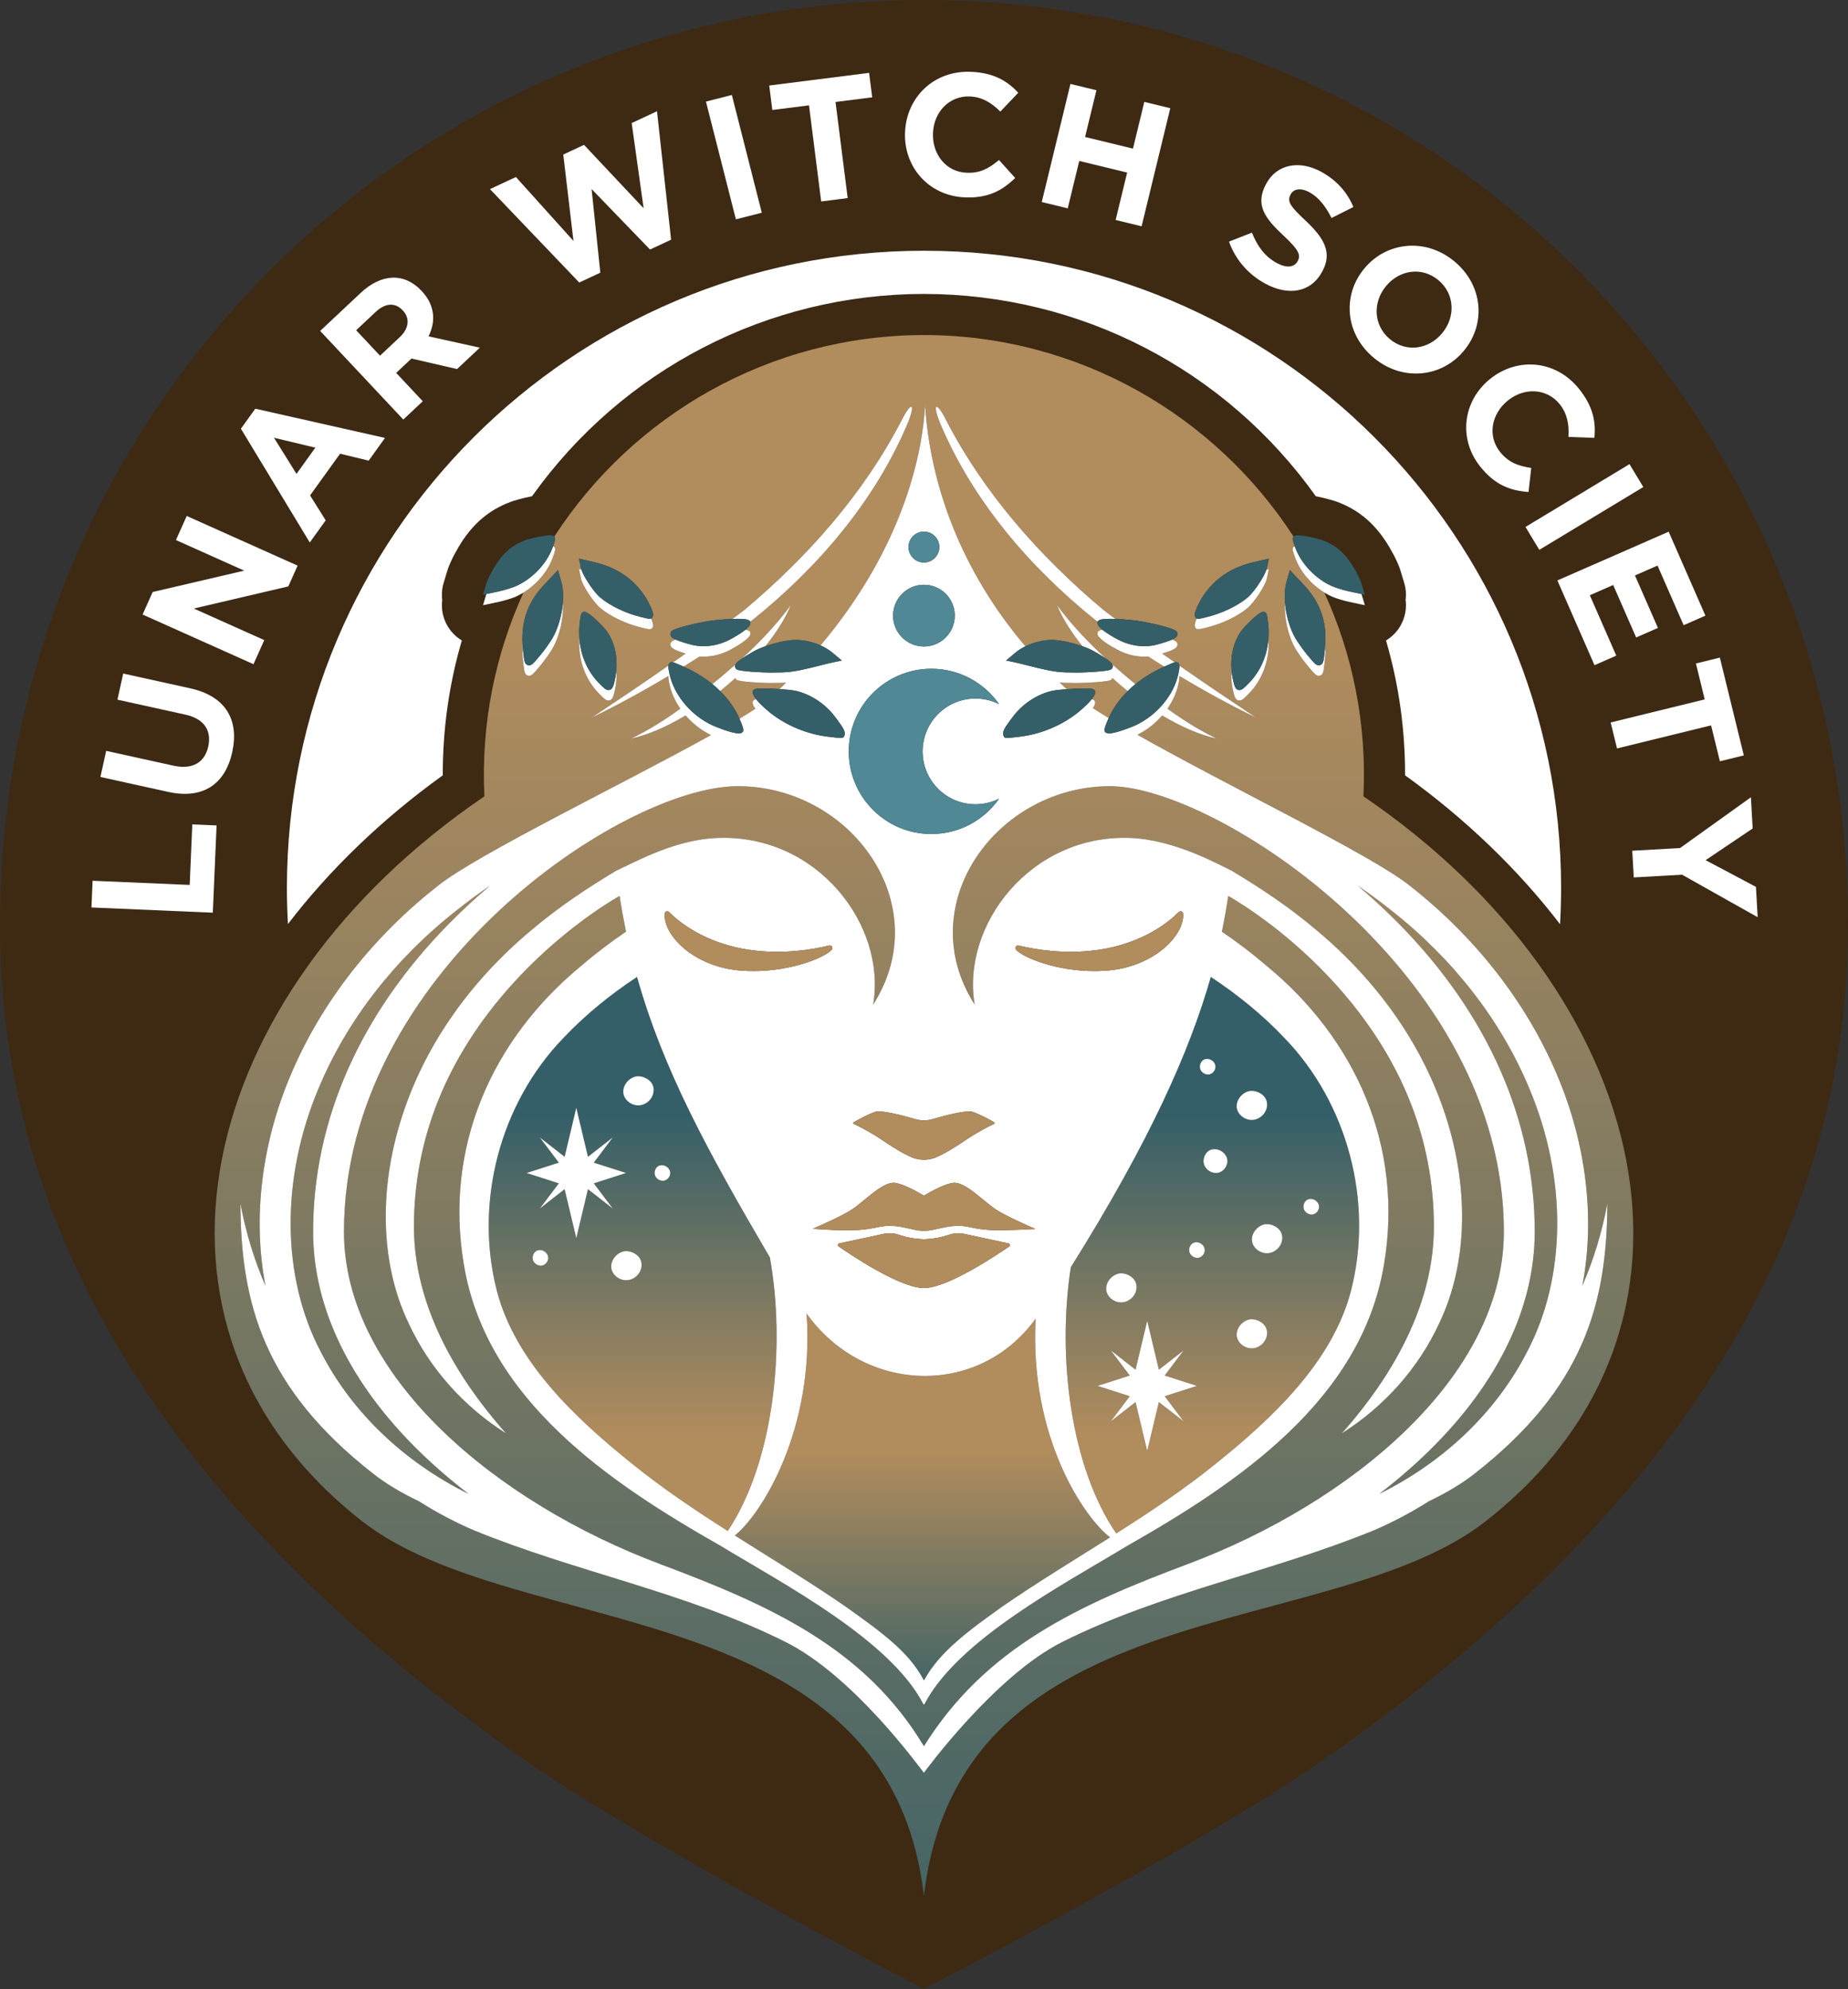 <?xml version="1.0" encoding="UTF-8"?><svg id="a" xmlns="http://www.w3.org/2000/svg" width="404.647" height="435.44" xmlns:xlink="http://www.w3.org/1999/xlink" viewBox="0 0 404.647 435.44"><rect x="0" y="0" width="404.647" height="435.44" fill="#333333" stroke="none"/><defs><linearGradient id="b" x1="201.984" y1="415.023" x2="201.984" y2="277.184" gradientUnits="userSpaceOnUse"><stop offset=".278" stop-color="#345f68"/><stop offset=".705" stop-color="#b18c5d"/></linearGradient><linearGradient id="c" x1="164.91" y1="415.023" x2="164.91" y2="73.34" gradientUnits="userSpaceOnUse"><stop offset="0" stop-color="#345f68"/><stop offset=".705" stop-color="#b18c5d"/></linearGradient><linearGradient id="d" x1="239.474" y1="415.023" x2="239.474" y2="73.34" xlink:href="#c"/><linearGradient id="e" x1="138.53" y1="415.025" x2="138.53" y2="140.064" gradientUnits="userSpaceOnUse"><stop offset=".368" stop-color="#b18c5d"/><stop offset=".622" stop-color="#345f68"/></linearGradient><linearGradient id="f" x1="265.472" y1="415.025" x2="265.472" y2="140.064" xlink:href="#e"/><linearGradient id="g" x1="319.151" y1="640.906" x2="319.151" y2="-236.088" gradientUnits="userSpaceOnUse"><stop offset=".209" stop-color="#345f68"/><stop offset=".572" stop-color="#b18c5d"/></linearGradient><linearGradient id="h" x1="85.463" x2="85.463" xlink:href="#g"/><linearGradient id="i" x1="202.307" y1="640.906" x2="202.307" y2="-236.088" xlink:href="#g"/><linearGradient id="j" x1="202.324" y1="640.906" x2="202.324" y2="-236.088" xlink:href="#g"/></defs><polygon points="59.987 95.825 64.922 103.732 69.052 97.997 59.987 95.825" fill="#3e2913"/><path d="M304.348,74.25c3.635,2.999,8.526,2.206,11.428-1.311l.049-.06c2.902-3.517,2.741-8.576-.894-11.575s-8.525-2.207-11.428,1.311l-.049.059c-2.902,3.518-2.741,8.577.894,11.576Z" fill="#3e2913"/><path d="M202.485,0h-.323C89.524.184-.723,91.199.004,203.836c.514,79.618,53.012,138.062,114.207,180.939,26.902,18.849,83.195,48.041,87.948,50.496v.17s.057-.03.164-.085c.107.055.165.085.165.085v-.17c4.752-2.455,61.045-31.647,87.948-50.496,61.195-42.877,113.693-101.321,114.207-180.939C405.371,91.199,315.124.184,202.485,0ZM381.835,165.363l-5.241,1.285-1.928-7.862-20.596,5.05-1.394-5.685,20.596-5.049-1.927-7.862,5.241-1.285,5.248,21.408ZM373.425,134.768l-4.768,2.089-5.717-13.052-4.942,2.164,5.03,11.486-4.769,2.088-5.03-11.485-5.116,2.24,5.793,13.227-4.769,2.088-8.125-18.551,24.364-10.671,8.048,18.377ZM307.781,131.337c.158-1.233.062-2.505-.308-3.734l-.77-2.563c-.749-2.504-2.617-5.516-2.989-6.103-2.821-4.437-6.252-7.309-10.793-9.037-.713-.272-2.665-.863-4.806-1.276-19.802-27.77-51.53-44.236-85.821-44.285-34.266.049-65.995,16.517-85.8,44.287-2.139.412-4.086,1.002-4.796,1.272-4.547,1.729-7.979,4.602-10.804,9.045-.225.354-2.215,3.528-2.98,6.083l-.773,2.573c-.37,1.23-.466,2.503-.308,3.737-.336,2.613.489,5.272,2.308,7.245.59.64,1.259,1.181,1.984,1.617-2.796,9.545-4.193,19.418-4.173,29.521-13.351,9.612-24.769,20.653-33.903,32.554-.145-2.61-.226-5.237-.226-7.883,0-77.044,62.456-139.5,139.5-139.5s139.5,62.456,139.5,139.5c0,2.659-.082,5.298-.229,7.921-9.141-11.916-20.57-22.969-33.935-32.591.021-10.102-1.377-19.976-4.174-29.521.726-.436,1.396-.977,1.985-1.617,1.818-1.974,2.645-4.633,2.309-7.247ZM359.827,106.613l-22.772,13.747-3.024-5.011,22.772-13.746,3.024,5.01ZM326.253,82.975l.06-.048c5.891-4.742,14.291-4.188,19.415,2.177,3.146,3.908,3.727,7.295,3.382,10.744l-5.681-.207c.163-2.767-.26-5.109-1.928-7.182-2.812-3.493-7.74-3.674-11.292-.813l-.06.048c-3.552,2.859-4.534,7.7-1.674,11.252,1.907,2.369,4.021,3.057,6.812,3.493l-.595,5.261c-3.995-.297-7.323-1.521-10.54-5.517-4.91-6.099-3.851-14.417,2.1-19.208ZM298.736,58.78c4.812-5.833,13.356-6.813,19.688-1.59,6.331,5.224,6.98,13.692,2.168,19.525l-.049.059c-4.812,5.833-13.356,6.813-19.688,1.59-6.331-5.225-6.98-13.692-2.168-19.525l.049-.059ZM274.13,50.922c1.152,2.882,2.751,5.186,5.418,6.645,2.101,1.148,3.823,1.008,4.57-.358l.037-.067c.711-1.3.275-2.404-3.078-5.538-4.045-3.771-6.367-6.73-3.833-11.365l.036-.066c2.316-4.234,7.248-5.175,12.016-2.567,3.401,1.859,5.719,4.513,7.046,7.708l-4.782,2.409c-1.283-2.564-2.843-4.544-4.81-5.619-1.967-1.076-3.493-.741-4.113.393l-.036.066c-.839,1.533-.112,2.581,3.356,5.82,4.06,3.823,5.797,6.982,3.572,11.05l-.036.066c-2.534,4.635-7.491,5.303-12.525,2.549-3.534-1.933-6.427-5.117-7.859-9.149l5.021-1.975ZM234.39,18.376l5.688,1.382-2.485,10.229,10.486,2.548,2.485-10.229,5.688,1.382-6.281,25.849-5.687-1.382,2.521-10.376-10.487-2.549-2.521,10.377-5.687-1.382,6.28-25.849ZM198.18,28.826c.35-7.555,6.33-13.479,14.492-13.103,5.012.231,7.934,2.041,10.289,4.585l-3.919,4.117c-1.964-1.955-4-3.19-6.657-3.312-4.479-.207-7.879,3.364-8.089,7.92l-.004.075c-.21,4.556,2.765,8.498,7.32,8.709,3.037.14,4.954-.989,7.13-2.791l3.547,3.931c-2.869,2.797-5.99,4.479-11.115,4.242-7.82-.361-13.35-6.666-12.997-14.297l.003-.076ZM190.302,15.951l.678,5.354-8.031,1.018,2.665,21.039-5.806.735-2.665-21.039-8.031,1.018-.679-5.354,21.869-2.77ZM160.248,20.794l6.558,25.774-5.67,1.442-6.559-25.773,5.671-1.443ZM112.969,38.753l12.602,13.996-2.233-18.913,4.546-2.119,13.048,13.873-2.615-18.651,5.545-2.585,3.086,28.116-4.615,2.151-12.793-13.237,1.91,18.31-4.614,2.151-19.548-20.443,5.683-2.648ZM78.97,64.123c4.572-4.29,9.577-4.453,13.321-.463l.053.055c2.938,3.132,3.094,6.686,1.485,9.914l11.238,2.48-4.987,4.681-9.98-2.307-3.354,3.146,5.824,6.207-4.267,4.004-18.201-19.396,8.867-8.32ZM55.903,89.467l28.401,6.4-3.575,4.965-6.262-1.512-6.572,9.128,3.421,5.459-3.485,4.842-15.081-24.903,3.153-4.379ZM33.431,129.596l20.043-4.681-14.948-6.695,2.361-5.271,24.278,10.873-2.035,4.544-20.7,4.845,15.435,6.912-2.361,5.272-24.278-10.874,2.206-4.925ZM23.248,164.365l14.695,3.238c4.23.933,6.887-.7,7.655-4.188s-.881-6.069-5-6.978l-14.881-3.279,1.26-5.715,14.658,3.23c7.867,1.733,10.753,7,9.216,13.977s-6.375,10.386-14.02,8.701l-14.844-3.271,1.26-5.715ZM20.026,198.648l.251-5.847,21.26.915.57-13.25,5.314.229-.821,19.097-26.574-1.144ZM325.315,332.999c-34.191,26.746-115.193,14.697-123.009,82.024-7.753-66.78-89.225-55.596-123.009-82.024-54.333-42.503-36.525-115.71,26.771-158.671-.769-15.966,2.382-31.124,8.561-44.615-.546.335-1.106.637-1.679.89-.844.372-2.539.89-3.777,1.154l-3.414.728.737-2.45-.737.157.773-2.573c.239-.796,1.118-2.524,1.961-3.852,1.775-2.792,3.69-4.424,6.404-5.457.997-.38,5.397-1.475,6.242-1.015l.248.135c17.188-26.491,47.049-44.042,80.919-44.091,33.888.049,63.742,17.611,80.924,44.101l.244-.146c.851-.462,5.246.635,6.242,1.015,2.713,1.032,4.627,2.664,6.402,5.456.843,1.329,1.724,3.057,1.962,3.853l.772,2.572-.735-.157.735,2.45-3.413-.728c-1.237-.264-2.932-.781-3.777-1.154-.574-.253-1.135-.555-1.682-.891,6.18,13.495,9.332,28.654,8.562,44.617,62.699,42.556,81.592,115.786,26.771,158.671ZM357.738,192.071l-.329-5.842,10.47-.59,15.509-11.109.385,6.828-10.303,6.935,11.022,5.849.374,6.639-16.545-9.305-10.583.596Z" fill="#3e2913"/><path d="M88.229,67.993l-.052-.056c-1.716-1.829-3.875-1.575-5.953.375l-4.239,3.979,5.226,5.569,4.323-4.056c2.078-1.95,2.229-4.177.695-5.812Z" fill="#3e2913"/><path d="M303.487,140.201c2.797,9.545,4.194,19.419,4.174,29.521,13.365,9.622,24.793,20.675,33.935,32.591.147-2.622.229-5.262.229-7.921,0-77.044-62.456-139.5-139.5-139.5S62.824,117.349,62.824,194.392c0,2.646.081,5.273.226,7.883,9.134-11.901,20.552-22.941,33.903-32.554-.021-10.103,1.377-19.976,4.173-29.521-.726-.436-1.395-.978-1.984-1.617-1.818-1.973-2.644-4.632-2.308-7.245-.158-1.234-.062-2.506.308-3.737l.773-2.573c.766-2.555,2.756-5.73,2.98-6.083,2.825-4.444,6.257-7.316,10.804-9.045.71-.271,2.657-.86,4.796-1.272,19.805-27.77,51.534-44.237,85.8-44.287,34.291.049,66.02,16.516,85.821,44.285,2.141.413,4.093,1.004,4.806,1.276,4.541,1.728,7.972,4.6,10.793,9.037.372.586,2.24,3.598,2.989,6.103l.77,2.563c.37,1.229.466,2.501.308,3.734.336,2.613-.49,5.273-2.309,7.247-.59.64-1.26,1.181-1.985,1.617Z" fill="#fff"/><polygon points="42.107 180.466 41.537 193.716 20.277 192.801 20.026 198.648 46.6 199.791 47.421 180.694 42.107 180.466" fill="#fff"/><path d="M50.851,164.65c1.537-6.977-1.349-12.243-9.216-13.977l-14.658-3.23-1.26,5.715,14.881,3.279c4.119.908,5.769,3.489,5,6.978s-3.425,5.121-7.655,4.188l-14.695-3.238-1.26,5.715,14.844,3.271c7.645,1.685,12.482-1.725,14.02-8.701Z" fill="#fff"/><polygon points="57.865 140.122 42.43 133.21 63.13 128.365 65.166 123.821 40.887 112.948 38.526 118.22 53.474 124.915 33.431 129.596 31.225 134.521 55.503 145.395 57.865 140.122" fill="#fff"/><path d="M71.316,113.907l-3.421-5.459,6.572-9.128,6.262,1.512,3.575-4.965-28.401-6.4-3.153,4.379,15.081,24.903,3.485-4.842ZM59.987,95.825l9.065,2.172-4.13,5.735-4.936-7.907Z" fill="#fff"/><path d="M92.571,87.836l-5.824-6.207,3.354-3.146,9.98,2.307,4.987-4.681-11.238-2.48c1.608-3.229,1.452-6.782-1.485-9.914l-.053-.055c-3.744-3.99-8.749-3.827-13.321.463l-8.867,8.32,18.201,19.396,4.267-4.004ZM77.985,72.291l4.239-3.979c2.078-1.95,4.237-2.204,5.953-.375l.052.056c1.534,1.635,1.383,3.861-.695,5.812l-4.323,4.056-5.226-5.569Z" fill="#fff"/><polygon points="131.449 59.693 129.539 41.384 142.332 54.621 146.947 52.47 143.861 24.354 138.316 26.939 140.931 45.59 127.883 31.717 123.337 33.836 125.571 52.749 112.969 38.753 107.287 41.401 126.834 61.845 131.449 59.693" fill="#fff"/><rect x="157.766" y="21.105" width="5.851" height="26.595" transform="translate(-3.521 40.684) rotate(-14.275)" fill="#fff"/><polygon points="177.143 23.058 179.808 44.097 185.614 43.361 182.949 22.322 190.98 21.305 190.302 15.951 168.433 18.721 169.112 24.075 177.143 23.058" fill="#fff"/><path d="M211.174,43.199c5.125.236,8.246-1.445,11.115-4.242l-3.547-3.931c-2.176,1.802-4.093,2.931-7.13,2.791-4.556-.211-7.53-4.153-7.32-8.709l.004-.075c.21-4.556,3.609-8.127,8.089-7.92,2.657.122,4.693,1.357,6.657,3.312l3.919-4.117c-2.355-2.544-5.277-4.354-10.289-4.585-8.162-.377-14.143,5.548-14.492,13.103l-.003.076c-.353,7.631,5.177,13.936,12.997,14.297Z" fill="#fff"/><polygon points="236.318 35.23 246.805 37.778 244.284 48.154 249.97 49.536 256.251 23.688 250.564 22.306 248.079 32.534 237.592 29.986 240.078 19.758 234.39 18.376 228.11 44.225 233.796 45.607 236.318 35.23" fill="#fff"/><path d="M276.968,62.046c5.034,2.754,9.991,2.086,12.525-2.549l.036-.066c2.225-4.067.487-7.227-3.572-11.05-3.469-3.239-4.195-4.287-3.356-5.82l.036-.066c.62-1.134,2.146-1.469,4.113-.393,1.967,1.075,3.526,3.055,4.81,5.619l4.782-2.409c-1.327-3.195-3.645-5.849-7.046-7.708-4.768-2.607-9.699-1.667-12.016,2.567l-.036.066c-2.534,4.635-.212,7.594,3.833,11.365,3.354,3.134,3.789,4.238,3.078,5.538l-.037.067c-.747,1.366-2.47,1.507-4.57.358-2.667-1.459-4.266-3.763-5.418-6.645l-5.021,1.975c1.433,4.032,4.325,7.217,7.859,9.149Z" fill="#fff"/><path d="M300.855,78.364c6.332,5.224,14.876,4.243,19.688-1.59l.049-.059c4.812-5.833,4.163-14.302-2.168-19.525-6.332-5.224-14.876-4.243-19.688,1.59l-.049.059c-4.812,5.833-4.163,14.301,2.168,19.525ZM303.455,62.674l.049-.059c2.902-3.518,7.793-4.31,11.428-1.311s3.796,8.059.894,11.575l-.049.06c-2.901,3.517-7.793,4.31-11.428,1.311s-3.796-8.059-.894-11.576Z" fill="#fff"/><path d="M324.154,102.183c3.217,3.996,6.545,5.22,10.54,5.517l.595-5.261c-2.791-.437-4.905-1.124-6.812-3.493-2.86-3.552-1.878-8.393,1.674-11.252l.06-.048c3.552-2.86,8.479-2.68,11.292.813,1.668,2.072,2.091,4.415,1.928,7.182l5.681.207c.345-3.449-.235-6.836-3.382-10.744-5.124-6.364-13.524-6.919-19.415-2.177l-.06.048c-5.95,4.791-7.01,13.109-2.1,19.208Z" fill="#fff"/><rect x="333.628" y="108.056" width="26.6" height="5.852" transform="translate(-7.434 195.264) rotate(-31.118)" fill="#fff"/><polygon points="349.138 145.612 353.907 143.524 348.114 130.298 353.23 128.058 358.26 139.543 363.029 137.455 357.999 125.969 362.941 123.805 368.658 136.857 373.425 134.768 365.377 116.391 341.013 127.062 349.138 145.612" fill="#fff"/><polygon points="373.273 153.103 352.677 158.151 354.071 163.836 374.666 158.786 376.594 166.648 381.835 165.363 376.587 143.955 371.346 145.24 373.273 153.103" fill="#fff"/><polygon points="384.492 194.142 373.469 188.293 383.772 181.358 383.387 174.53 367.878 185.64 357.409 186.23 357.738 192.071 368.321 191.476 384.866 200.78 384.492 194.142" fill="#fff"/><path d="M219.619,351.573c7.638-5.256,15.592-10.077,23.442-15.035-5.735-4.427-17.68-21.978-16.294-47.877-12.453,17.289-37.553,16.494-50.159-1.125,1.803,25.234-9.75,43.812-15.7,48.592,8.059,5.102,16.24,10.045,24.088,15.445,7.475,5.35,13.903,9.787,17.241,16.158.034.065.07.154.07.154,0,0,.038-.091.073-.154,3.477-6.288,9.765-10.809,17.239-16.158Z" fill="#3e2913"/><path d="M219.619,351.573c7.638-5.256,15.592-10.077,23.442-15.035-5.735-4.427-17.68-21.978-16.294-47.877-12.453,17.289-37.553,16.494-50.159-1.125,1.803,25.234-9.75,43.812-15.7,48.592,8.059,5.102,16.24,10.045,24.088,15.445,7.475,5.35,13.903,9.787,17.241,16.158.034.065.07.154.07.154,0,0,.038-.091.073-.154,3.477-6.288,9.765-10.809,17.239-16.158Z" fill="url(#b)"/><path d="M161.789,157.034c.05.109.085.193.13.293,1.292-.775,2.466-1.505,3.485-2.178-.499-.673-.771-1.296-.511-1.689.112-.167.21-.306.679-.39-.601-.754-.966-1.468-.679-1.903.242-.36.402-.594,4.377-.414.444.02.933.048,1.432.081.481-.466.958-.932,1.428-1.398-.322.024-.641.04-.955.046l-2.257.034c-.055,0-.118.001-.188.001-1.591,0-6.701-.245-7.385-.675-.154-.095-.263-.238-.328-.402-1.073.982-2.191,1.921-3.326,2.838,1.739,1.723,3.132,3.646,4.098,5.752h0Z" fill="#3e2913"/><path d="M161.789,157.034c.05.109.085.193.13.293,1.292-.775,2.466-1.505,3.485-2.178-.499-.673-.771-1.296-.511-1.689.112-.167.21-.306.679-.39-.601-.754-.966-1.468-.679-1.903.242-.36.402-.594,4.377-.414.444.02.933.048,1.432.081.481-.466.958-.932,1.428-1.398-.322.024-.641.04-.955.046l-2.257.034c-.055,0-.118.001-.188.001-1.591,0-6.701-.245-7.385-.675-.154-.095-.263-.238-.328-.402-1.073.982-2.191,1.921-3.326,2.838,1.739,1.723,3.132,3.646,4.098,5.752h0Z" fill="url(#c)"/><path d="M242.825,157.032c.967-2.106,2.359-4.029,4.099-5.752-1.135-.917-2.253-1.857-3.326-2.838-.065.164-.176.308-.334.406-.677.426-5.787.671-7.379.671-.07,0-.134,0-.188-.001l-2.253-.034c-.464-.008-.939-.044-1.418-.091.436.412.873.823,1.315,1.227.085.077.182.159.272.238.602-.043,1.2-.078,1.733-.102,3.979-.181,4.135.054,4.374.408.288.436-.077,1.152-.678,1.908.468.083.567.221.678.386.243.367.019.934-.414,1.554,1.063.69,2.236,1.415,3.461,2.158.022-.048.037-.085.06-.134h0Z" fill="#3e2913"/><path d="M242.825,157.032c.967-2.106,2.359-4.029,4.099-5.752-1.135-.917-2.253-1.857-3.326-2.838-.065.164-.176.308-.334.406-.677.426-5.787.671-7.379.671-.07,0-.134,0-.188-.001l-2.253-.034c-.464-.008-.939-.044-1.418-.091.436.412.873.823,1.315,1.227.085.077.182.159.272.238.602-.043,1.2-.078,1.733-.102,3.979-.181,4.135.054,4.374.408.288.436-.077,1.152-.678,1.908.468.083.567.221.678.386.243.367.019.934-.414,1.554,1.063.69,2.236,1.415,3.461,2.158.022-.048.037-.085.06-.134h0Z" fill="url(#d)"/><path d="M159.354,335.14c10.177-15.281,12.692-40.494,9.229-59.873-13.618-23.244-23.383-41.099-29.091-61.42-5.831,3.853-11.328,8.293-16.083,13.326-13.932,14.369-19.584,35.942-14.639,55.309,4.024,15.596,17.226,27.976,29.637,37.937,6.639,5.366,13.732,10.123,20.946,14.721ZM136.343,273.986c1.271-.407,2.98.308,3.698,1.374.718,1.066.543,2.535-.265,3.552-.514.647-1.274,1.138-2.124,1.293-1.686.307-3.472-.901-3.772-2.466-.3-1.565.839-3.232,2.464-3.752ZM144.52,255.108c1.011-.225,1.972.455,2.192,1.309.22.854-.385,1.823-1.244,2.025-.859.202-1.818-.375-2.067-1.221-.249-.846.258-1.921,1.119-2.113ZM138.984,235.71c1.271-.407,2.98.308,3.698,1.374.718,1.066.543,2.535-.265,3.552-.514.647-1.275,1.138-2.124,1.293-1.686.307-3.472-.901-3.772-2.466-.3-1.565.839-3.232,2.464-3.752ZM118.754,277.021c-.859.202-1.818-.375-2.067-1.221-.249-.846.258-1.921,1.119-2.113,1.011-.225,1.972.455,2.192,1.309.22.854-.385,1.823-1.244,2.025ZM126.187,271.036l-2.557-10.716-5.441,4.243,4.171-5.522-7.062-2.267,7.062-2.267-4.171-5.522,5.441,4.243,2.557-10.716,2.557,10.716,5.441-4.243-4.17,5.522,7.062,2.267-7.062,2.267,4.17,5.522-5.441-4.243-2.557,10.716Z" fill="#3e2913"/><path d="M159.354,335.14c10.177-15.281,12.692-40.494,9.229-59.873-13.618-23.244-23.383-41.099-29.091-61.42-5.831,3.853-11.328,8.293-16.083,13.326-13.932,14.369-19.584,35.942-14.639,55.309,4.024,15.596,17.226,27.976,29.637,37.937,6.639,5.366,13.732,10.123,20.946,14.721ZM136.343,273.986c1.271-.407,2.98.308,3.698,1.374.718,1.066.543,2.535-.265,3.552-.514.647-1.274,1.138-2.124,1.293-1.686.307-3.472-.901-3.772-2.466-.3-1.565.839-3.232,2.464-3.752ZM144.52,255.108c1.011-.225,1.972.455,2.192,1.309.22.854-.385,1.823-1.244,2.025-.859.202-1.818-.375-2.067-1.221-.249-.846.258-1.921,1.119-2.113ZM138.984,235.71c1.271-.407,2.98.308,3.698,1.374.718,1.066.543,2.535-.265,3.552-.514.647-1.275,1.138-2.124,1.293-1.686.307-3.472-.901-3.772-2.466-.3-1.565.839-3.232,2.464-3.752ZM118.754,277.021c-.859.202-1.818-.375-2.067-1.221-.249-.846.258-1.921,1.119-2.113,1.011-.225,1.972.455,2.192,1.309.22.854-.385,1.823-1.244,2.025ZM126.187,271.036l-2.557-10.716-5.441,4.243,4.171-5.522-7.062-2.267,7.062-2.267-4.171-5.522,5.441,4.243,2.557-10.716,2.557,10.716,5.441-4.243-4.17,5.522,7.062,2.267-7.062,2.267,4.17,5.522-5.441-4.243-2.557,10.716Z" fill="url(#e)"/><path d="M281.204,227.173c-4.754-5.032-10.249-9.471-16.078-13.323-4.582,16.094-13.21,35.692-30.656,63.554-3.067,19.82.067,43.92,9.953,58.269,7.502-4.763,14.887-9.68,21.783-15.253,12.41-9.962,25.613-22.342,29.637-37.937,4.945-19.367-.707-40.939-14.639-55.309ZM273.303,238.901c1.271-.407,2.98.308,3.698,1.374.718,1.066.543,2.535-.265,3.552-.514.647-1.274,1.138-2.124,1.293-1.686.307-3.472-.901-3.772-2.466-.3-1.565.839-3.232,2.463-3.752ZM268.687,253.625c.336,1.303-.588,2.779-1.899,3.087-1.312.308-2.776-.571-3.156-1.861-.38-1.29.393-2.928,1.708-3.221,1.544-.344,3.012.693,3.347,1.996ZM263.908,231.842c1.011-.225,1.972.455,2.192,1.309.22.854-.385,1.823-1.243,2.025-.859.202-1.818-.375-2.067-1.221-.249-.846.258-1.921,1.119-2.113ZM261.562,271.978c1.011-.225,1.972.455,2.192,1.309.22.854-.385,1.823-1.244,2.025-.859.202-1.818-.375-2.067-1.221-.249-.846.258-1.921,1.119-2.113ZM244.722,278.846c1.271-.407,2.98.308,3.698,1.374.718,1.066.542,2.535-.265,3.552-.514.647-1.275,1.138-2.124,1.293-1.686.307-3.472-.901-3.772-2.466-.3-1.565.838-3.232,2.463-3.752ZM247.373,301.109l-4.171-5.522,5.441,4.243,2.557-10.716,2.557,10.716,5.441-4.243-4.17,5.522,7.062,2.267-7.062,2.267,4.17,5.522-5.441-4.243-2.557,10.716-2.557-10.716-5.441,4.243,4.171-5.522-7.062-2.267,7.062-2.267ZM276.735,293.824c-.514.647-1.274,1.138-2.124,1.293-1.686.307-3.472-.901-3.772-2.466-.3-1.565.839-3.232,2.463-3.752,1.271-.407,2.98.308,3.698,1.374.718,1.066.543,2.535-.265,3.552ZM280.066,273.005c-.514.647-1.275,1.138-2.124,1.293-1.686.306-3.472-.901-3.772-2.466-.3-1.565.839-3.232,2.464-3.752,1.271-.407,2.98.308,3.698,1.374.718,1.066.543,2.535-.265,3.552ZM287.544,265.829c-.859.202-1.818-.375-2.067-1.221-.249-.846.258-1.921,1.119-2.113,1.011-.225,1.972.455,2.192,1.309.22.854-.385,1.823-1.244,2.025Z" fill="#3e2913"/><path d="M281.204,227.173c-4.754-5.032-10.249-9.471-16.078-13.323-4.582,16.094-13.21,35.692-30.656,63.554-3.067,19.82.067,43.92,9.953,58.269,7.502-4.763,14.887-9.68,21.783-15.253,12.41-9.962,25.613-22.342,29.637-37.937,4.945-19.367-.707-40.939-14.639-55.309ZM273.303,238.901c1.271-.407,2.98.308,3.698,1.374.718,1.066.543,2.535-.265,3.552-.514.647-1.274,1.138-2.124,1.293-1.686.307-3.472-.901-3.772-2.466-.3-1.565.839-3.232,2.463-3.752ZM268.687,253.625c.336,1.303-.588,2.779-1.899,3.087-1.312.308-2.776-.571-3.156-1.861-.38-1.29.393-2.928,1.708-3.221,1.544-.344,3.012.693,3.347,1.996ZM263.908,231.842c1.011-.225,1.972.455,2.192,1.309.22.854-.385,1.823-1.243,2.025-.859.202-1.818-.375-2.067-1.221-.249-.846.258-1.921,1.119-2.113ZM261.562,271.978c1.011-.225,1.972.455,2.192,1.309.22.854-.385,1.823-1.244,2.025-.859.202-1.818-.375-2.067-1.221-.249-.846.258-1.921,1.119-2.113ZM244.722,278.846c1.271-.407,2.98.308,3.698,1.374.718,1.066.542,2.535-.265,3.552-.514.647-1.275,1.138-2.124,1.293-1.686.307-3.472-.901-3.772-2.466-.3-1.565.838-3.232,2.463-3.752ZM247.373,301.109l-4.171-5.522,5.441,4.243,2.557-10.716,2.557,10.716,5.441-4.243-4.17,5.522,7.062,2.267-7.062,2.267,4.17,5.522-5.441-4.243-2.557,10.716-2.557-10.716-5.441,4.243,4.171-5.522-7.062-2.267,7.062-2.267ZM276.735,293.824c-.514.647-1.274,1.138-2.124,1.293-1.686.307-3.472-.901-3.772-2.466-.3-1.565.839-3.232,2.463-3.752,1.271-.407,2.98.308,3.698,1.374.718,1.066.543,2.535-.265,3.552ZM280.066,273.005c-.514.647-1.275,1.138-2.124,1.293-1.686.306-3.472-.901-3.772-2.466-.3-1.565.839-3.232,2.464-3.752,1.271-.407,2.98.308,3.698,1.374.718,1.066.543,2.535-.265,3.552ZM287.544,265.829c-.859.202-1.818-.375-2.067-1.221-.249-.846.258-1.921,1.119-2.113,1.011-.225,1.972.455,2.192,1.309.22.854-.385,1.823-1.244,2.025Z" fill="url(#f)"/><path d="M304.504,199.187c-2.272-1.82-4.66-3.581-7.177-5.292,2.901,2.453,5.88,5.174,8.833,8.161,19.555,19.78,29.892,43.14,29.892,67.555,0,16.602-8.04,33.234-23.25,48.098-3.29,3.214-6.896,6.326-10.786,9.308,14.225-7.035,25.631-17.962,32.356-31.097,8.635-16.373,8.807-37.94.469-57.707-6.209-14.867-16.699-28.36-30.338-39.026Z" fill="#3e2913"/><path d="M304.504,199.187c-2.272-1.82-4.66-3.581-7.177-5.292,2.901,2.453,5.88,5.174,8.833,8.161,19.555,19.78,29.892,43.14,29.892,67.555,0,16.602-8.04,33.234-23.25,48.098-3.29,3.214-6.896,6.326-10.786,9.308,14.225-7.035,25.631-17.962,32.356-31.097,8.635-16.373,8.807-37.94.469-57.707-6.209-14.867-16.699-28.36-30.338-39.026Z" fill="url(#g)"/><path d="M68.562,269.612c0-24.415,10.336-47.775,29.892-67.555,2.954-2.988,5.933-5.708,8.834-8.161-2.517,1.711-4.905,3.472-7.177,5.292-13.639,10.666-24.129,24.16-30.338,39.026-8.338,19.767-8.166,41.334.469,57.707,6.725,13.135,18.131,24.062,32.356,31.097-3.89-2.983-7.496-6.094-10.786-9.308-15.21-14.864-23.25-31.496-23.25-48.098Z" fill="#3e2913"/><path d="M68.562,269.612c0-24.415,10.336-47.775,29.892-67.555,2.954-2.988,5.933-5.708,8.834-8.161-2.517,1.711-4.905,3.472-7.177,5.292-13.639,10.666-24.129,24.16-30.338,39.026-8.338,19.767-8.166,41.334.469,57.707,6.725,13.135,18.131,24.062,32.356,31.097-3.89-2.983-7.496-6.094-10.786-9.308-15.21-14.864-23.25-31.496-23.25-48.098Z" fill="url(#h)"/><path d="M329.294,269.613c0-56.657-63.121-97.51-86.225-97.51-24.858,0-43.625,25.954-29.646,47.807-2.988-17.311,12.201-37.322,34.086-36.482,9.814.376,19.75,6.036,22.188,7.173,0,.001,0,.003,0,.004.001-.001.003-.003.004-.004,6.015,3.635,12.436,7.775,18.864,13.263,12.942,10.876,22.436,24.315,27.461,38.87v.003c5.782,16.589,5.465,33.679-.868,46.889-4.517,9.809-11.99,18.222-21.352,24.15,6.899-7.792,20.168-24.618,20.168-45.217,0-19.309-7.173-37.099-21.32-52.874-9.99-11.14-20.383-17.628-23.395-19.386-.166-.085-.21-.106-.312-.148-.384,2.537-.841,5.13-1.395,7.801,3.287,2.231,6.497,4.643,9.487,7.219,19.929,16.249,30.372,39.979,25.997,65.682-4.934,29.683-32.069,47.83-56.304,61.595-13.564,8.239-37.056,20.503-44.324,34.639,0,0-.011.004-.027.009-.05.016-.151.04-.176-.009-7.266-14.139-30.762-26.4-44.327-34.639-24.234-13.765-51.369-31.912-56.304-61.595-4.375-25.703,6.068-49.433,25.997-65.682,2.996-2.581,6.213-4.997,9.507-7.232-.526-2.541-.997-5.132-1.406-7.792-.108.045-.149.065-.32.152-3.012,1.758-13.406,8.247-23.395,19.386-14.147,15.776-21.32,33.565-21.32,52.874,0,20.599,13.269,37.425,20.168,45.217-9.361-5.928-16.835-14.341-21.352-24.15-6.333-13.21-6.65-30.3-.87-46.889v-.003c5.027-14.555,14.52-27.994,27.462-38.87,6.429-5.489,12.849-9.628,18.865-13.263.001.001.003.003.004.004,0-.001,0-.003,0-.004,4.955-2.312,13.12-6.825,22.188-7.173,21.951-.842,37.069,19.202,34.086,36.482,13.938-21.787-4.725-47.807-29.646-47.807-25.086,0-86.224,40.852-86.224,97.51,0,31.737,33.487,59.368,69.264,72.785,23.821,8.926,44.755,18.239,57.724,39.858,13.461-21.619,33.903-30.932,57.724-39.858,35.777-13.417,69.264-41.048,69.264-72.785ZM289.348,326.397h.002-.002Z" fill="#3e2913"/><path d="M329.294,269.613c0-56.657-63.121-97.51-86.225-97.51-24.858,0-43.625,25.954-29.646,47.807-2.988-17.311,12.201-37.322,34.086-36.482,9.814.376,19.75,6.036,22.188,7.173,0,.001,0,.003,0,.004.001-.001.003-.003.004-.004,6.015,3.635,12.436,7.775,18.864,13.263,12.942,10.876,22.436,24.315,27.461,38.87v.003c5.782,16.589,5.465,33.679-.868,46.889-4.517,9.809-11.99,18.222-21.352,24.15,6.899-7.792,20.168-24.618,20.168-45.217,0-19.309-7.173-37.099-21.32-52.874-9.99-11.14-20.383-17.628-23.395-19.386-.166-.085-.21-.106-.312-.148-.384,2.537-.841,5.13-1.395,7.801,3.287,2.231,6.497,4.643,9.487,7.219,19.929,16.249,30.372,39.979,25.997,65.682-4.934,29.683-32.069,47.83-56.304,61.595-13.564,8.239-37.056,20.503-44.324,34.639,0,0-.011.004-.027.009-.05.016-.151.04-.176-.009-7.266-14.139-30.762-26.4-44.327-34.639-24.234-13.765-51.369-31.912-56.304-61.595-4.375-25.703,6.068-49.433,25.997-65.682,2.996-2.581,6.213-4.997,9.507-7.232-.526-2.541-.997-5.132-1.406-7.792-.108.045-.149.065-.32.152-3.012,1.758-13.406,8.247-23.395,19.386-14.147,15.776-21.32,33.565-21.32,52.874,0,20.599,13.269,37.425,20.168,45.217-9.361-5.928-16.835-14.341-21.352-24.15-6.333-13.21-6.65-30.3-.87-46.889v-.003c5.027-14.555,14.52-27.994,27.462-38.87,6.429-5.489,12.849-9.628,18.865-13.263.001.001.003.003.004.004,0-.001,0-.003,0-.004,4.955-2.312,13.12-6.825,22.188-7.173,21.951-.842,37.069,19.202,34.086,36.482,13.938-21.787-4.725-47.807-29.646-47.807-25.086,0-86.224,40.852-86.224,97.51,0,31.737,33.487,59.368,69.264,72.785,23.821,8.926,44.755,18.239,57.724,39.858,13.461-21.619,33.903-30.932,57.724-39.858,35.777-13.417,69.264-41.048,69.264-72.785ZM289.348,326.397h.002-.002Z" fill="url(#i)"/><path d="M298.544,174.328c.769-15.963-2.382-31.122-8.562-44.617-2.832-1.742-5.219-4.51-6.322-7.441-.668-1.783-.632-1.956-.594-2.139l.071-.341.338-.202c.01-.005.027-.008.038-.013-.507-1.394-.481-1.569-.447-1.737l.071-.341.094-.056c-17.182-26.491-47.036-44.052-80.924-44.101-33.87.049-63.731,17.6-80.919,44.091l.055.03.104.374c.038.173.064.343-.445,1.741.011.005.027.008.037.013l.303.165.104.374c.041.189.077.355-.592,2.142-1.104,2.933-3.493,5.702-6.325,7.443-6.179,13.492-9.33,28.65-8.561,44.615-63.296,42.961-81.104,116.168-26.771,158.671,33.784,26.428,115.256,15.244,123.009,82.024,7.816-67.326,88.818-55.278,123.009-82.024,54.821-42.885,35.928-116.115-26.771-158.671ZM281.678,127.472l.75-2.68,2.882,3.047c3.64,3.835,5.155,7.847,4.89,13.121.077,1.359.015,2.801-.181,4.35l-.045.369c-.166,1.34-.249,2.013-.941,2.216-.101.029-.196.045-.289.045-.581,0-1.074-.593-2.225-1.977l-.328-.394c-.845-1.01-1.985-2.615-2.542-3.577-1.643-2.851-2.502-6.899-2.287-10.113-.124-1.618-.029-3.156.318-4.406ZM261.871,135.331l-.178-.336c-.097-.203-.28-.582.54-2.348v-.003c2.322-4.943,6.529-8.247,12.168-9.554l3.446-.802-.455,2.101c-.021.095-.067.213-.102.321l.557-.13-.455,2.101c-.312,1.416-2.318,4.482-3.682,5.908-1.583,1.64-5.028,3.499-8.194,4.425-2.115.61-2.826.724-3.118.724-.102,0-.153-.014-.194-.025l-.332-.089-.178-.336c-.089-.185-.239-.526.348-1.911l-.17-.046ZM273.4,151.887c-.989.997-1.457,1.468-2.002,1.468-.06,0-.122-.005-.184-.017-.523-.095-.732-.559-.834-.782-.209-.466-.473-1.664-.607-2.554h0c-.174-1.158-.2-2.296-.116-3.399-.263-3.355.579-6.521,2.391-8.815.217-.275,3.604-4.011,4.652-3.859.656.071.782.444,1.035,3.065.084.904.073,1.796.016,2.679.328,4.649-1.237,9.083-4.351,12.215ZM127.223,124.39l-.456-2.104,3.448.803c5.637,1.307,9.844,4.611,12.165,9.554v.003c.821,1.767.639,2.145.541,2.348l-.154.32-.196.058c.589,1.388.439,1.73.35,1.915l-.154.32-.373.11c-.036.01-.083.022-.178.022-.28,0-.986-.11-3.115-.725-3.168-.927-6.613-2.787-8.194-4.423-1.367-1.43-3.373-4.496-3.684-5.908l-.456-2.104.558.13c-.035-.107-.081-.225-.102-.319ZM134.841,150.002h0c-.134.891-.398,2.088-.606,2.553-.102.225-.311.689-.834.783-.062.011-.124.017-.184.017-.546,0-1.013-.471-2.003-1.468-3.114-3.132-4.678-7.567-4.35-12.215-.057-.881-.068-1.772.016-2.675.254-2.623.379-2.996,1.036-3.068,1.062-.108,4.435,3.584,4.651,3.859,1.812,2.293,2.654,5.459,2.391,8.814.084,1.103.058,2.242-.116,3.4ZM119.306,127.838l2.88-3.045.749,2.678c.347,1.252.442,2.79.319,4.409.215,3.214-.644,7.261-2.286,10.111-.56.967-1.701,2.572-2.543,3.579l-.327.393c-1.152,1.385-1.645,1.978-2.226,1.978-.093,0-.188-.015-.289-.045-.693-.204-.776-.877-.941-2.217l-.046-.368c-.196-1.55-.258-2.993-.181-4.352-.265-5.272,1.25-9.283,4.892-13.119ZM346.474,281.495c2.468-5.708,4.322-11.753,5.488-18.037-.088,21.941-5.156,40.433-29.083,59.151-2.917,2.282-6.281,4.257-10.013,6.033-3.814,2.424-7.822,4.543-11.96,6.329-22.435,9.19-46.446,13.545-68.273,24.454-14.837,7.407-30.328,28.655-30.326,28.652-1.261-1.565-15.489-21.245-30.326-28.652-21.827-10.91-45.838-15.264-68.273-24.454-4.138-1.786-8.145-3.905-11.96-6.329-3.732-1.777-7.096-3.752-10.013-6.033-23.927-18.718-28.995-37.21-29.083-59.151,1.166,6.284,3.02,12.328,5.488,18.037-2.949-15.289-.626-31.614,5.406-45.91,6.87-16.443,18.418-30.784,32.398-41.723,8.549-6.841,40.72-22.377,59.736-32.95-2.122-1.04-4.023-2.536-5.551-4.298-4.098,2.464-8.229,4.279-11.965,5.075,3.829-1.819,7.391-4.086,10.815-6.554-1.146-1.651-1.978-3.463-2.377-5.311-.228-1.044-.265-1.559-.234-1.849-5.478,3.286-11.088,6.351-16.837,9.146,5.639-3.749,11.272-7.536,16.835-11.418.02-.223.078-.324.13-.404l.169-.262.319-.076c.094-.019.179-.035.406.024.912-.639,1.827-1.274,2.734-1.919-3.001-.895-3.292-1.374-3.329-1.928-.031-.454.18-.764,1.137-1.141-.972-.447-1.112-.783-1.137-1.152-.046-.68.408-1.033,3.182-1.78,1.68-.453,3.672-.878,5.33-1.139.931-.145,3.129-.374,5.097-.443.894-.679,1.799-1.347,2.684-2.037,13.807-11.595,26.108-25.478,34.402-41.571,2.048-4.048,3.05-3.685,1.344.607-7.163,17.094-19.652,31.655-34,43.199-.186.137-.375.268-.562.404l.043.304c.025.413-.427.932-1.082,1.464.361.055.631.135.771.247l.258.206.053.376c.062,1.018-2.762,2.687-4.451,3.591h0c-1.826.976-3.842,1.479-5.804,1.479-.289,0-.576-.015-.862-.036-1.162.753-2.341,1.479-3.514,2.214.11.05.22.1.34.155,2.244,1.026,4.229,2.26,5.956,3.659.385-.31.771-.617,1.154-.928,1.316-1.096,2.612-2.212,3.888-3.348.121-.264.468-.639,1.425-1.293,3.902-3.585,7.557-7.418,10.734-11.725-1.205,2.928-3.156,6-5.582,9.013,2.491-.886,5.499-1.494,7.265-1.368,1.669.111,3.33.536,4.8,1.192,18.675-22.147,22.398-43.01,22.9-52.565,1.362,20.263,9.724,38.359,21.976,52.758,1.568-.767,3.387-1.264,5.218-1.385,1.767-.124,4.771.483,7.262,1.368-2.427-3.014-4.378-6.086-5.583-9.014,3.177,4.306,6.831,8.14,10.732,11.724.958.654,1.305,1.03,1.426,1.294,1.276,1.136,2.572,2.252,3.888,3.348.383.311.77.619,1.154.928,1.727-1.399,3.713-2.633,5.957-3.66.12-.055.229-.105.339-.155-1.174-.735-2.352-1.46-3.514-2.214-.286.022-.573.036-.861.036-1.963,0-3.979-.503-5.804-1.478h-.001c-1.689-.906-4.513-2.575-4.451-3.585l.021-.333.29-.255c.14-.112.41-.192.771-.247-.655-.531-1.107-1.048-1.081-1.458l.02-.327c-.179-.13-.36-.257-.539-.388-14.348-11.544-26.837-26.104-34-43.199-1.707-4.292-.704-4.655,1.344-.607,8.294,16.093,20.594,29.976,34.402,41.571.885.69,1.789,1.357,2.683,2.036,1.968.069,4.166.298,5.096.443,1.659.261,3.652.686,5.331,1.139,2.774.748,3.228,1.1,3.183,1.778-.025.37-.165.706-1.138,1.153.957.377,1.167.686,1.138,1.14-.038.556-.329,1.035-3.33,1.93.906.645,1.821,1.279,2.732,1.918.227-.06.312-.044.406-.024l.307.065.183.274c.052.08.109.181.129.404,5.563,3.882,11.196,7.669,16.835,11.418-5.749-2.796-11.359-5.86-16.837-9.146.031.291-.006.806-.234,1.851-.399,1.848-1.23,3.658-2.377,5.309,3.423,2.468,6.986,4.735,10.815,6.554-3.736-.796-7.867-2.611-11.965-5.075-1.497,1.727-3.354,3.197-5.425,4.234,20.105,11.377,51.198,26.282,59.61,33.014,13.98,10.94,25.528,25.28,32.398,41.723,6.033,14.296,8.355,30.621,5.406,45.91Z" fill="#3e2913"/><path d="M298.544,174.328c.769-15.963-2.382-31.122-8.562-44.617-2.832-1.742-5.219-4.51-6.322-7.441-.668-1.783-.632-1.956-.594-2.139l.071-.341.338-.202c.01-.005.027-.008.038-.013-.507-1.394-.481-1.569-.447-1.737l.071-.341.094-.056c-17.182-26.491-47.036-44.052-80.924-44.101-33.87.049-63.731,17.6-80.919,44.091l.055.03.104.374c.038.173.064.343-.445,1.741.011.005.027.008.037.013l.303.165.104.374c.041.189.077.355-.592,2.142-1.104,2.933-3.493,5.702-6.325,7.443-6.179,13.492-9.33,28.65-8.561,44.615-63.296,42.961-81.104,116.168-26.771,158.671,33.784,26.428,115.256,15.244,123.009,82.024,7.816-67.326,88.818-55.278,123.009-82.024,54.821-42.885,35.928-116.115-26.771-158.671ZM281.678,127.472l.75-2.68,2.882,3.047c3.64,3.835,5.155,7.847,4.89,13.121.077,1.359.015,2.801-.181,4.35l-.045.369c-.166,1.34-.249,2.013-.941,2.216-.101.029-.196.045-.289.045-.581,0-1.074-.593-2.225-1.977l-.328-.394c-.845-1.01-1.985-2.615-2.542-3.577-1.643-2.851-2.502-6.899-2.287-10.113-.124-1.618-.029-3.156.318-4.406ZM261.871,135.331l-.178-.336c-.097-.203-.28-.582.54-2.348v-.003c2.322-4.943,6.529-8.247,12.168-9.554l3.446-.802-.455,2.101c-.021.095-.067.213-.102.321l.557-.13-.455,2.101c-.312,1.416-2.318,4.482-3.682,5.908-1.583,1.64-5.028,3.499-8.194,4.425-2.115.61-2.826.724-3.118.724-.102,0-.153-.014-.194-.025l-.332-.089-.178-.336c-.089-.185-.239-.526.348-1.911l-.17-.046ZM273.4,151.887c-.989.997-1.457,1.468-2.002,1.468-.06,0-.122-.005-.184-.017-.523-.095-.732-.559-.834-.782-.209-.466-.473-1.664-.607-2.554h0c-.174-1.158-.2-2.296-.116-3.399-.263-3.355.579-6.521,2.391-8.815.217-.275,3.604-4.011,4.652-3.859.656.071.782.444,1.035,3.065.084.904.073,1.796.016,2.679.328,4.649-1.237,9.083-4.351,12.215ZM127.223,124.39l-.456-2.104,3.448.803c5.637,1.307,9.844,4.611,12.165,9.554v.003c.821,1.767.639,2.145.541,2.348l-.154.32-.196.058c.589,1.388.439,1.73.35,1.915l-.154.32-.373.11c-.036.01-.083.022-.178.022-.28,0-.986-.11-3.115-.725-3.168-.927-6.613-2.787-8.194-4.423-1.367-1.43-3.373-4.496-3.684-5.908l-.456-2.104.558.13c-.035-.107-.081-.225-.102-.319ZM134.841,150.002h0c-.134.891-.398,2.088-.606,2.553-.102.225-.311.689-.834.783-.062.011-.124.017-.184.017-.546,0-1.013-.471-2.003-1.468-3.114-3.132-4.678-7.567-4.35-12.215-.057-.881-.068-1.772.016-2.675.254-2.623.379-2.996,1.036-3.068,1.062-.108,4.435,3.584,4.651,3.859,1.812,2.293,2.654,5.459,2.391,8.814.084,1.103.058,2.242-.116,3.4ZM119.306,127.838l2.88-3.045.749,2.678c.347,1.252.442,2.79.319,4.409.215,3.214-.644,7.261-2.286,10.111-.56.967-1.701,2.572-2.543,3.579l-.327.393c-1.152,1.385-1.645,1.978-2.226,1.978-.093,0-.188-.015-.289-.045-.693-.204-.776-.877-.941-2.217l-.046-.368c-.196-1.55-.258-2.993-.181-4.352-.265-5.272,1.25-9.283,4.892-13.119ZM346.474,281.495c2.468-5.708,4.322-11.753,5.488-18.037-.088,21.941-5.156,40.433-29.083,59.151-2.917,2.282-6.281,4.257-10.013,6.033-3.814,2.424-7.822,4.543-11.96,6.329-22.435,9.19-46.446,13.545-68.273,24.454-14.837,7.407-30.328,28.655-30.326,28.652-1.261-1.565-15.489-21.245-30.326-28.652-21.827-10.91-45.838-15.264-68.273-24.454-4.138-1.786-8.145-3.905-11.96-6.329-3.732-1.777-7.096-3.752-10.013-6.033-23.927-18.718-28.995-37.21-29.083-59.151,1.166,6.284,3.02,12.328,5.488,18.037-2.949-15.289-.626-31.614,5.406-45.91,6.87-16.443,18.418-30.784,32.398-41.723,8.549-6.841,40.72-22.377,59.736-32.95-2.122-1.04-4.023-2.536-5.551-4.298-4.098,2.464-8.229,4.279-11.965,5.075,3.829-1.819,7.391-4.086,10.815-6.554-1.146-1.651-1.978-3.463-2.377-5.311-.228-1.044-.265-1.559-.234-1.849-5.478,3.286-11.088,6.351-16.837,9.146,5.639-3.749,11.272-7.536,16.835-11.418.02-.223.078-.324.13-.404l.169-.262.319-.076c.094-.019.179-.035.406.024.912-.639,1.827-1.274,2.734-1.919-3.001-.895-3.292-1.374-3.329-1.928-.031-.454.18-.764,1.137-1.141-.972-.447-1.112-.783-1.137-1.152-.046-.68.408-1.033,3.182-1.78,1.68-.453,3.672-.878,5.33-1.139.931-.145,3.129-.374,5.097-.443.894-.679,1.799-1.347,2.684-2.037,13.807-11.595,26.108-25.478,34.402-41.571,2.048-4.048,3.05-3.685,1.344.607-7.163,17.094-19.652,31.655-34,43.199-.186.137-.375.268-.562.404l.043.304c.025.413-.427.932-1.082,1.464.361.055.631.135.771.247l.258.206.053.376c.062,1.018-2.762,2.687-4.451,3.591h0c-1.826.976-3.842,1.479-5.804,1.479-.289,0-.576-.015-.862-.036-1.162.753-2.341,1.479-3.514,2.214.11.05.22.1.34.155,2.244,1.026,4.229,2.26,5.956,3.659.385-.31.771-.617,1.154-.928,1.316-1.096,2.612-2.212,3.888-3.348.121-.264.468-.639,1.425-1.293,3.902-3.585,7.557-7.418,10.734-11.725-1.205,2.928-3.156,6-5.582,9.013,2.491-.886,5.499-1.494,7.265-1.368,1.669.111,3.33.536,4.8,1.192,18.675-22.147,22.398-43.01,22.9-52.565,1.362,20.263,9.724,38.359,21.976,52.758,1.568-.767,3.387-1.264,5.218-1.385,1.767-.124,4.771.483,7.262,1.368-2.427-3.014-4.378-6.086-5.583-9.014,3.177,4.306,6.831,8.14,10.732,11.724.958.654,1.305,1.03,1.426,1.294,1.276,1.136,2.572,2.252,3.888,3.348.383.311.77.619,1.154.928,1.727-1.399,3.713-2.633,5.957-3.66.12-.055.229-.105.339-.155-1.174-.735-2.352-1.46-3.514-2.214-.286.022-.573.036-.861.036-1.963,0-3.979-.503-5.804-1.478h-.001c-1.689-.906-4.513-2.575-4.451-3.585l.021-.333.29-.255c.14-.112.41-.192.771-.247-.655-.531-1.107-1.048-1.081-1.458l.02-.327c-.179-.13-.36-.257-.539-.388-14.348-11.544-26.837-26.104-34-43.199-1.707-4.292-.704-4.655,1.344-.607,8.294,16.093,20.594,29.976,34.402,41.571.885.69,1.789,1.357,2.683,2.036,1.968.069,4.166.298,5.096.443,1.659.261,3.652.686,5.331,1.139,2.774.748,3.228,1.1,3.183,1.778-.025.37-.165.706-1.138,1.153.957.377,1.167.686,1.138,1.14-.038.556-.329,1.035-3.33,1.93.906.645,1.821,1.279,2.732,1.918.227-.06.312-.044.406-.024l.307.065.183.274c.052.08.109.181.129.404,5.563,3.882,11.196,7.669,16.835,11.418-5.749-2.796-11.359-5.86-16.837-9.146.031.291-.006.806-.234,1.851-.399,1.848-1.23,3.658-2.377,5.309,3.423,2.468,6.986,4.735,10.815,6.554-3.736-.796-7.867-2.611-11.965-5.075-1.497,1.727-3.354,3.197-5.425,4.234,20.105,11.377,51.198,26.282,59.61,33.014,13.98,10.94,25.528,25.28,32.398,41.723,6.033,14.296,8.355,30.621,5.406,45.91Z" fill="url(#j)"/><path d="M308.669,193.862c-8.412-6.732-39.505-21.637-59.61-33.014,2.071-1.037,3.928-2.508,5.425-4.234,4.098,2.464,8.229,4.279,11.965,5.075-3.829-1.819-7.392-4.086-10.815-6.554,1.146-1.651,1.978-3.462,2.377-5.309.228-1.045.265-1.56.234-1.851,5.478,3.286,11.088,6.351,16.837,9.146-5.639-3.749-11.272-7.536-16.835-11.418.027.295-.013.809-.235,1.83-.997,4.611-4.651,9.009-9.309,11.204-.556.263-4.248,1.806-5.865,1.806-.231,0-.419-.032-.55-.102l-.335-.181-.094-.431c-.017-.133-.058-.524.905-2.658-1.226-.743-2.398-1.469-3.461-2.158.433-.62.657-1.187.414-1.554-.111-.165-.209-.303-.678-.386-1.164,1.463-3.229,3.074-3.26,3.099-3.588,2.758-7.887,4.518-12.431,5.09-1.439.181-2.385.273-2.823.273-.101,0-.175-.005-.222-.015l-.355-.075-.216-.371c-.172-.348-.119-.825.159-1.418v-.003c.252-.531,1.239-1.908,2.083-2.993,2.074-2.664,5.194-4.688,8.344-5.413.703-.163,2.005-.294,3.293-.386-.09-.079-.187-.161-.272-.238-.442-.404-.879-.815-1.315-1.227.479.047.954.083,1.418.091l2.253.034c.055,0,.118.001.188.001,1.592,0,6.702-.245,7.379-.671.158-.097.269-.241.334-.406,1.073.982,2.191,1.921,3.326,2.838.538-.533,1.105-1.047,1.711-1.539-.384-.31-.771-.617-1.154-.928-1.316-1.096-2.612-2.212-3.888-3.348.066.143.068.255.069.363.005.298-.144.569-.399.726-.677.426-5.787.671-7.379.671-.07,0-.134,0-.188-.001-.905-.015-1.93-.03-2.253-.034-2.597-.044-5.468-.772-8.244-1.476-1.192-.302-2.318-.587-3.389-.811l-1.513-.315,1.983-1.667c.652-.551,1.421-1.034,2.258-1.443-12.252-14.398-20.614-32.494-21.976-52.758-.502,9.554-4.225,30.418-22.9,52.565.999.446,1.912.994,2.671,1.635l1.984,1.668-1.513.315c-1.071.223-2.196.508-3.388.811-2.776.704-5.647,1.431-8.241,1.476-.326.004-1.352.02-2.257.034-.055,0-.118.001-.188.001-1.591,0-6.701-.245-7.385-.675-.249-.153-.398-.425-.393-.723.002-.108.004-.22.07-.363-1.276,1.136-2.572,2.252-3.888,3.348-.382.311-.769.619-1.154.928.606.491,1.174,1.006,1.711,1.539,1.135-.917,2.253-1.856,3.326-2.838.065.164.174.307.328.402.684.43,5.794.675,7.385.675.07,0,.133,0,.188-.001l2.257-.034c.315-.005.633-.022.955-.046-.47.466-.947.932-1.428,1.398,1.382.092,2.836.232,3.594.408,3.15.725,6.27,2.749,8.343,5.413.845,1.086,1.831,2.462,2.082,2.993v.002c.279.593.333,1.07.16,1.418l-.161.325-.41.122c-.03.006-.078.017-.221.017-.299,0-1.011-.046-2.825-.275-4.543-.572-8.842-2.332-12.432-5.09-.031-.024-2.097-1.636-3.262-3.098-.469.084-.567.223-.679.39-.26.393.012,1.016.511,1.689-1.019.672-2.192,1.403-3.485,2.178.887,1.987.852,2.37.836,2.493l-.049.382-.381.237c-.131.071-.319.102-.55.102-1.616,0-5.309-1.543-5.865-1.806-4.657-2.195-8.312-6.593-9.308-11.205-.223-1.02-.263-1.534-.236-1.828-5.563,3.882-11.196,7.669-16.835,11.418,5.749-2.796,11.359-5.86,16.837-9.146-.031.291.006.806.234,1.849.399,1.848,1.231,3.659,2.377,5.311-3.423,2.468-6.986,4.735-10.815,6.554,3.736-.796,7.867-2.611,11.965-5.075,1.527,1.762,3.429,3.258,5.551,4.298-19.016,10.573-51.187,26.109-59.736,32.95-13.98,10.94-25.528,25.28-32.398,41.723-6.033,14.296-8.355,30.621-5.406,45.91-2.468-5.708-4.322-11.753-5.488-18.037.088,21.941,5.155,40.433,29.083,59.151,2.917,2.282,6.281,4.257,10.013,6.033,3.814,2.424,7.822,4.543,11.96,6.329,22.435,9.19,46.446,13.545,68.273,24.454,14.837,7.407,29.065,27.088,30.326,28.652-.002.003,15.489-21.245,30.326-28.652,21.827-10.91,45.838-15.264,68.273-24.454,4.138-1.786,8.145-3.905,11.96-6.329,3.732-1.777,7.096-3.752,10.013-6.033,23.927-18.718,28.995-37.21,29.083-59.151-1.166,6.284-3.02,12.328-5.488,18.037,2.949-15.289.626-31.614-5.406-45.91-6.87-16.443-18.418-30.784-32.398-41.723ZM202.307,116.377c1.866,0,3.379,1.513,3.379,3.379s-1.513,3.379-3.379,3.379-3.379-1.513-3.379-3.379,1.513-3.379,3.379-3.379ZM202.307,128.008c3.732,0,6.757,3.025,6.757,6.757s-3.025,6.757-6.757,6.757-6.758-3.025-6.758-6.757,3.025-6.757,6.758-6.757ZM203.934,146.396c6.142,0,11.566,3.064,14.835,7.744-1.558-.78-3.31-1.23-5.171-1.23-6.392,0-11.574,5.182-11.574,11.574s5.182,11.574,11.574,11.574c1.861,0,3.613-.45,5.171-1.23-3.269,4.68-8.693,7.744-14.835,7.744-9.99,0-18.088-8.098-18.088-18.088s8.098-18.088,18.088-18.088ZM266.206,320.419c-6.896,5.574-14.281,10.49-21.783,15.253-9.886-14.349-13.02-38.449-9.953-58.269,17.445-27.863,26.074-47.46,30.656-63.554,5.829,3.852,11.324,8.291,16.078,13.323,13.933,14.369,19.584,35.942,14.639,55.309-4.024,15.596-17.226,27.976-29.637,37.937ZM202.307,367.885s-.037-.09-.07-.154c-3.338-6.371-9.766-10.808-17.241-16.158-7.848-5.4-16.029-10.343-24.088-15.445,5.95-4.78,17.503-23.358,15.7-48.592,12.606,17.618,37.706,18.414,50.159,1.125-1.386,25.899,10.559,43.45,16.294,47.877-7.85,4.958-15.804,9.779-23.442,15.035-7.474,5.349-13.761,9.87-17.239,16.158-.035.064-.073.154-.073.154ZM108.771,282.482c-4.945-19.367.707-40.939,14.639-55.309,4.755-5.033,10.251-9.473,16.083-13.326,5.708,20.322,15.473,38.176,29.091,61.42,3.463,19.379.948,44.592-9.229,59.873-7.214-4.598-14.307-9.355-20.946-14.721-12.411-9.962-25.613-22.342-29.637-37.937ZM145.549,200.009c.015-.22.157-.411.364-.489.205-.077.438-.028.595.128,4.478,4.463,11.189,7.519,18.412,8.385.001,0,.003,0,.004,0,6.603.838,12.7-.111,16.652-1.054.241-.057.49.048.616.261.126.212.098.482-.068.665-1.555,1.715-8.763,4.664-17.133,4.664-.702,0-1.412-.021-2.129-.065-5.84-.274-11.353-2.705-14.738-6.504-1.788-2.006-2.703-4.134-2.576-5.993ZM220.85,272.189c.145.031.256.145.284.288.029.145-.029.286-.15.37-2.137,1.485-12.857,8.759-18.257,9.091l-.296.016h-.244s-.3-.016-.3-.016c-5.398-.331-16.121-7.605-18.259-9.091-.121-.084-.178-.226-.149-.37.029-.144.14-.257.284-.288l9.684-2.084c1.062-.23,2.171-.179,3.21.146l.619.194c1.289.403,2.625.659,3.969.762l1.062.082,1.062-.082c1.344-.103,2.68-.359,3.969-.762l.618-.194c1.039-.325,2.149-.376,3.211-.146l9.683,2.084ZM220.814,271.906h0s0,0,0,0h0ZM256.49,206c-3.385,3.799-8.898,6.231-14.747,6.505-.715.044-1.425.065-2.126.065-8.365,0-15.573-2.949-17.128-4.664-.166-.183-.193-.453-.067-.665.125-.213.375-.318.615-.261,3.953.944,10.051,1.893,16.653,1.054.001,0,.003,0,.004,0,7.223-.866,13.934-3.922,18.412-8.385.155-.156.388-.206.595-.128.207.078.349.269.364.489.127,1.858-.788,3.986-2.575,5.992ZM226.634,268.984l-.009.048h0s-7.221.422-10.23.197c-1.723-.127-2.786-.346-3.747-.545-1.13-.232-2.019-.416-3.553-.328-1.297.073-2.291.282-4.597.817-.921.214-1.564.246-1.865.246-.166,0-.255-.009-.284-.013l-.062-.003-.04.005c-.01.001-.1.011-.265.011-.37,0-.993-.043-1.865-.246-2.307-.536-3.302-.745-4.598-.817-1.53-.087-2.423.097-3.577.333-.938.193-2,.413-3.724.54-3.001.223-8.155-.064-10.238-.245,1.845-.797,6.365-2.797,8.49-4.171.868-.561,1.827-1.35,2.842-2.186,2.168-1.785,4.411-3.631,6.23-3.706l.086-.002c1.604,0,4.841,1.708,6.501,2.716l.177.108.177-.107c1.661-1.009,4.899-2.717,6.501-2.717l.087.002c1.818.075,4.061,1.921,6.23,3.706,1.014.835,1.972,1.624,2.841,2.186,2.128,1.375,6.647,3.375,8.491,4.171ZM202.917,260.277h.002-.002ZM217.645,246.042c-1.082.46-4.006,2.019-6.268,3.567-3.06,2.095-5.124,3.196-6.509,3.777-.2.105-.655.227-1.127.335-.949.217-1.934.215-2.882-.004-.481-.111-.946-.237-1.152-.347-1.385-.586-3.438-1.685-6.469-3.761-2.262-1.549-5.187-3.107-6.268-3.567-.165-.07-.176-.295-.021-.384.902-.518,3.227-1.811,4.743-2.28,1.352-.418,6.091.836,8.757,1.609,1.214.352,2.503.352,3.717,0,2.666-.773,7.404-2.027,8.757-1.609,1.516.469,3.841,1.762,4.743,2.28.155.089.143.314-.021.384ZM70.241,295.921c-8.635-16.373-8.807-37.94-.469-57.707,6.209-14.867,16.699-28.36,30.338-39.026,2.272-1.82,4.66-3.581,7.177-5.292-2.901,2.453-5.88,5.174-8.834,8.161-19.555,19.78-29.892,43.14-29.892,67.555,0,16.602,8.04,33.234,23.25,48.098,3.29,3.214,6.896,6.326,10.786,9.308-14.225-7.035-25.631-17.962-32.356-31.097ZM260.031,342.398c-23.821,8.926-44.262,18.239-57.724,39.858-12.969-21.619-33.903-30.932-57.724-39.858-35.777-13.417-69.264-41.048-69.264-72.785,0-56.657,61.139-97.51,86.224-97.51,24.921,0,43.583,26.02,29.646,47.807,2.983-17.28-12.135-37.324-34.086-36.482-9.068.348-17.233,4.861-22.188,7.173,0,.001,0,.003,0,.004-.001-.001-.002-.003-.004-.004-6.015,3.635-12.436,7.775-18.865,13.263-12.942,10.876-22.435,24.315-27.461,38.87v.003c-5.782,16.589-5.465,33.679.868,46.889,4.517,9.809,11.99,18.222,21.352,24.15-6.898-7.792-20.168-24.618-20.168-45.217,0-19.309,7.173-37.099,21.32-52.874,9.99-11.14,20.383-17.628,23.395-19.386.171-.087.212-.107.32-.152.409,2.66.88,5.251,1.406,7.792-3.294,2.235-6.511,4.651-9.507,7.232-19.929,16.249-30.372,39.979-25.997,65.682,4.934,29.683,32.069,47.83,56.304,61.595,13.565,8.24,37.061,20.5,44.327,34.639.025.05.127.025.176.009.017-.005.027-.009.027-.009,7.269-14.136,30.761-26.401,44.324-34.639,24.234-13.765,51.369-31.912,56.304-61.595,4.375-25.703-6.068-49.433-25.997-65.682-2.99-2.576-6.2-4.988-9.487-7.219.553-2.671,1.01-5.264,1.395-7.801.102.043.146.064.312.148,3.012,1.758,13.406,8.247,23.395,19.386,14.147,15.776,21.32,33.565,21.32,52.874,0,20.599-13.269,37.425-20.168,45.217,9.362-5.928,16.835-14.341,21.352-24.15,6.333-13.21,6.65-30.3.87-46.889v-.003c-5.027-14.555-14.52-27.994-27.462-38.87-6.429-5.489-12.849-9.628-18.864-13.263-.002.001-.003.003-.004.004,0-.001,0-.003,0-.004-2.438-1.138-12.374-6.797-22.188-7.173-21.885-.839-37.074,19.171-34.086,36.482-13.979-21.853,4.788-47.807,29.646-47.807,23.104,0,86.225,40.852,86.225,97.51,0,31.737-33.487,59.368-69.264,72.785ZM334.373,295.921c-6.725,13.135-18.131,24.062-32.356,31.097,3.89-2.983,7.496-6.094,10.786-9.308,15.21-14.864,23.25-31.496,23.25-48.098,0-24.415-10.336-47.775-29.892-67.555-2.954-2.988-5.933-5.708-8.833-8.161,2.517,1.711,4.905,3.472,7.177,5.292,13.639,10.666,24.129,24.16,30.338,39.026,8.338,19.767,8.166,41.334-.469,57.707Z" fill="#fff"/><path d="M254.49,143.065c3.001-.895,3.291-1.374,3.33-1.93.03-.453-.181-.763-1.138-1.14-.651.299-1.671.648-3.294,1.092-.912.248-1.866.37-2.833.37-1.963,0-3.979-.503-5.804-1.478h-.001c-1.005-.539-2.408-1.348-3.369-2.128-.36.055-.63.135-.771.247l-.29.255-.021.333c-.062,1.01,2.762,2.68,4.451,3.584h.001c1.826.976,3.841,1.479,5.804,1.479.289,0,.576-.015.861-.036,1.162.754,2.341,1.479,3.514,2.214,1.35-.615,1.968-.859,2.291-.944-.911-.639-1.826-1.273-2.732-1.918Z" fill="#fff"/><path d="M240.61,135.806c.41-.327,1.921-.384,3.599-.325-.894-.679-1.798-1.346-2.683-2.036-13.808-11.595-26.108-25.478-34.402-41.571-2.047-4.048-3.05-3.685-1.344.607,7.163,17.094,19.652,31.655,34,43.199.178.131.36.258.539.388v-.006s.291-.256.291-.256Z" fill="#fff"/><path d="M242.167,144.172c-3.902-3.584-7.556-7.417-10.732-11.724,1.205,2.928,3.156,6,5.583,9.014.991.352,1.904.747,2.62,1.16,1.137.65,1.945,1.151,2.53,1.55Z" fill="#fff"/><path d="M164.003,135.805l.258.206.01.073c.187-.136.376-.267.562-.404,14.348-11.544,26.837-26.104,34-43.199,1.706-4.292.704-4.655-1.344-.607-8.294,16.093-20.594,29.976-34.402,41.571-.885.69-1.789,1.357-2.684,2.037,1.678-.059,3.19-.003,3.599.324Z" fill="#fff"/><path d="M153.197,143.713c.286.022.573.036.862.036,1.962,0,3.978-.503,5.804-1.478h0c1.689-.905,4.513-2.574,4.451-3.592l-.053-.376-.258-.206c-.14-.112-.41-.192-.771-.247-.962.781-2.364,1.589-3.369,2.127h0c-1.826.976-3.842,1.479-5.804,1.479-.967,0-1.92-.122-2.831-.37-1.623-.444-2.644-.793-3.295-1.092-.957.377-1.168.687-1.137,1.141.038.554.328,1.033,3.329,1.928-.907.645-1.822,1.28-2.734,1.919.323.085.94.328,2.292.944,1.173-.735,2.353-1.46,3.514-2.214Z" fill="#fff"/><path d="M167.597,141.461c2.427-3.014,4.377-6.085,5.582-9.013-3.177,4.307-6.832,8.14-10.734,11.725.585-.4,1.394-.901,2.533-1.552.716-.412,1.628-.807,2.618-1.159Z" fill="#fff"/><path d="M134.841,147.71c-.134.89-.398,2.088-.606,2.552-.102.225-.311.689-.834.783-.062.011-.124.017-.184.017-.546,0-1.013-.471-2.003-1.468-2.596-2.611-4.103-6.131-4.35-9.922-.328,4.648,1.236,9.083,4.35,12.215.99.997,1.457,1.468,2.003,1.468.06,0,.122-.005.184-.017.523-.095.733-.558.834-.783.208-.465.472-1.662.606-2.552h0c.174-1.158.2-2.297.116-3.401-.029.368-.06.736-.116,1.107h0Z" fill="#fff"/><path d="M114.596,145.309l.046.368c.165,1.341.248,2.013.941,2.217.101.029.196.045.289.045.581,0,1.074-.593,2.226-1.978l.327-.393c.843-1.007,1.983-2.612,2.543-3.579,1.642-2.849,2.501-6.896,2.286-10.111-.206,2.697-1.019,5.619-2.286,7.818-.561.968-1.702,2.573-2.543,3.579l-.327.393c-1.152,1.385-1.645,1.978-2.226,1.978-.093,0-.188-.015-.289-.045-.693-.204-.776-.877-.941-2.217l-.046-.368c-.09-.709-.147-1.393-.181-2.059-.077,1.359-.015,2.802.181,4.352Z" fill="#fff"/><path d="M127.223,126.683c.311,1.412,2.317,4.479,3.684,5.908,1.581,1.637,5.026,3.496,8.194,4.423,2.129.615,2.835.725,3.115.725.095,0,.142-.013.178-.022l.373-.11.154-.32c.089-.185.239-.527-.35-1.915l-.177.052c-.036.01-.083.022-.178.022-.28,0-.986-.11-3.115-.725-3.168-.927-6.613-2.787-8.194-4.423-1.276-1.335-3.092-4.08-3.582-5.59l-.558-.13.456,2.104Z" fill="#fff"/><path d="M120.955,122.27c.669-1.786.633-1.953.592-2.142l-.104-.374-.303-.165c-.01-.005-.026-.008-.037-.013-.047.128-.091.251-.147.401-1.317,3.498-4.459,6.768-8.004,8.333h0c-.845.373-2.54.891-3.776,1.154l-2.677.571-.737,2.45,3.414-.728c1.238-.264,2.933-.782,3.777-1.154.573-.253,1.133-.554,1.679-.89,2.832-1.741,5.221-4.51,6.325-7.443Z" fill="#fff"/><path d="M271.398,151.062c-.06,0-.122-.006-.184-.017-.523-.095-.732-.559-.834-.782-.209-.466-.473-1.664-.607-2.554h0c-.056-.371-.087-.739-.116-1.107-.084,1.103-.058,2.242.116,3.399h0c.134.89.398,2.088.607,2.554.101.223.31.687.834.782.062.012.124.017.184.017.546,0,1.013-.471,2.002-1.468,3.114-3.132,4.678-7.565,4.351-12.215-.247,3.791-1.754,7.311-4.351,9.922-.989.997-1.457,1.468-2.002,1.468Z" fill="#fff"/><path d="M283.647,141.991c.557.963,1.698,2.567,2.542,3.577l.328.394c1.151,1.384,1.644,1.977,2.225,1.977.093,0,.188-.015.289-.045.693-.203.776-.876.941-2.216l.045-.369c.196-1.55.257-2.992.181-4.35-.033.666-.091,1.349-.181,2.058l-.045.369c-.166,1.34-.249,2.013-.941,2.216-.101.029-.196.045-.289.045-.581,0-1.074-.593-2.225-1.977l-.328-.394c-.844-1.009-1.984-2.614-2.542-3.577-1.268-2.201-2.081-5.123-2.287-7.82-.215,3.214.644,7.261,2.287,10.113Z" fill="#fff"/><path d="M261.693,137.287l.178.336.332.089c.042.011.092.025.194.025.292,0,1.004-.113,3.118-.724,3.166-.926,6.611-2.786,8.194-4.425,1.364-1.426,3.371-4.492,3.682-5.908l.455-2.101-.557.13c-.492,1.513-2.307,4.256-3.58,5.587-1.583,1.64-5.028,3.499-8.194,4.425-2.115.61-2.826.724-3.118.724-.102,0-.153-.014-.194-.025l-.162-.044c-.587,1.384-.437,1.726-.348,1.911Z" fill="#fff"/><path d="M291.664,128.31c-3.546-1.564-6.688-4.835-8.003-8.332-.056-.151-.101-.274-.148-.403-.011.005-.028.008-.038.013l-.338.202-.071.341c-.037.183-.073.356.594,2.139,1.103,2.931,3.49,5.699,6.322,7.441.546.336,1.108.638,1.682.891.845.373,2.54.891,3.777,1.154l3.413.728-.735-2.45-2.678-.571c-1.236-.263-2.93-.781-3.777-1.154Z" fill="#fff"/><path d="M154.058,141.457c1.962,0,3.978-.503,5.804-1.478h0c1.004-.539,2.407-1.347,3.369-2.128.655-.532,1.107-1.052,1.082-1.464l-.043-.304-.01-.073-.258-.206c-.41-.327-1.921-.383-3.599-.324-1.968.07-4.166.298-5.097.443-1.658.26-3.651.686-5.33,1.139-2.774.748-3.228,1.1-3.182,1.78.025.369.165.705,1.137,1.152.651.299,1.672.648,3.295,1.092.911.248,1.865.37,2.831.37Z" fill="#345f68"/><path d="M164.893,151.168c-.287.435.079,1.149.679,1.903,1.165,1.461,3.23,3.073,3.262,3.098,3.589,2.758,7.888,4.518,12.432,5.09,1.813.228,2.526.275,2.825.275.142,0,.191-.011.221-.017l.41-.122.161-.325c.173-.348.119-.825-.159-1.418v-.002c-.252-.531-1.239-1.908-2.083-2.993-2.074-2.664-5.193-4.688-8.343-5.413-.759-.176-2.212-.315-3.594-.408-.499-.033-.988-.061-1.432-.081-3.975-.18-4.135.054-4.377.414Z" fill="#345f68"/><path d="M146.603,147.53c.996,4.612,4.65,9.01,9.308,11.205.557.263,4.25,1.806,5.865,1.806.23,0,.419-.031.55-.102l.381-.237.049-.382c.016-.123.051-.506-.836-2.493-.044-.1-.08-.185-.13-.293h0c-.967-2.107-2.359-4.031-4.098-5.753-.538-.533-1.105-1.047-1.711-1.539-1.726-1.399-3.712-2.633-5.956-3.659-.12-.055-.23-.105-.34-.155-1.352-.615-1.969-.859-2.292-.944-.227-.06-.312-.044-.406-.024l-.319.076-.169.262c-.052.08-.109.182-.13.404-.027.295.013.808.236,1.828Z" fill="#345f68"/><path d="M161.344,146.551c.684.43,5.794.675,7.385.675.07,0,.133,0,.188-.001.905-.015,1.931-.03,2.257-.034,2.594-.044,5.465-.772,8.241-1.476,1.192-.302,2.317-.587,3.388-.811l1.513-.315-1.984-1.668c-.758-.641-1.672-1.19-2.671-1.635-1.47-.656-3.131-1.081-4.8-1.192-1.766-.126-4.773.482-7.265,1.368-.991.352-1.902.747-2.618,1.159-1.139.651-1.948,1.153-2.533,1.552-.957.654-1.303,1.029-1.425,1.293-.066.143-.068.255-.07.363-.005.298.144.569.393.723Z" fill="#345f68"/><path d="M132.566,137.788c-.217-.275-3.59-3.967-4.651-3.859-.656.072-.782.445-1.036,3.068-.084.903-.073,1.794-.016,2.675.247,3.791,1.754,7.311,4.35,9.922.99.998,1.457,1.468,2.003,1.468.06,0,.122-.005.184-.017.523-.095.733-.558.834-.783.208-.464.472-1.662.606-2.552h0c.056-.372.087-.74.116-1.108.263-3.355-.579-6.521-2.391-8.814Z" fill="#345f68"/><path d="M114.641,143.385c.165,1.341.248,2.013.941,2.217.101.029.196.045.289.045.581,0,1.074-.593,2.226-1.978l.327-.393c.842-1.006,1.983-2.611,2.543-3.579,1.267-2.199,2.08-5.121,2.286-7.818.124-1.619.028-3.157-.319-4.409l-.749-2.678-2.88,3.045c-3.641,3.836-5.156,7.848-4.892,13.119.034.667.091,1.35.181,2.059l.046.368Z" fill="#345f68"/><path d="M139.101,134.722c2.129.615,2.835.725,3.115.725.095,0,.142-.013.178-.022l.177-.052.196-.058.154-.32c.098-.203.28-.581-.539-2.348v-.003c-2.323-4.943-6.53-8.247-12.167-9.554l-3.448-.803.456,2.104c.021.094.067.211.102.319.49,1.51,2.306,4.255,3.582,5.59,1.581,1.637,5.026,3.496,8.194,4.423Z" fill="#345f68"/><path d="M112.95,128.31h0c3.545-1.564,6.687-4.835,8.004-8.333.056-.15.101-.273.147-.401.509-1.398.482-1.567.445-1.741l-.104-.374-.055-.03-.248-.135c-.845-.461-5.245.635-6.242,1.015-2.713,1.032-4.629,2.664-6.404,5.457-.843,1.328-1.722,3.056-1.961,3.852l-.773,2.573.737-.157,2.677-.571c1.237-.264,2.931-.781,3.776-1.154Z" fill="#345f68"/><path d="M244.751,139.979c1.826.975,3.841,1.478,5.804,1.478.966,0,1.92-.122,2.833-.37,1.623-.444,2.643-.792,3.294-1.092.972-.447,1.112-.784,1.138-1.153.045-.679-.409-1.031-3.183-1.778-1.679-.453-3.672-.878-5.331-1.139-.93-.145-3.128-.374-5.096-.443-1.678-.059-3.19-.003-3.599.325l-.29.256v.006s-.021.327-.021.327c-.025.409.427.927,1.081,1.458.962.78,2.365,1.588,3.369,2.127h.001Z" fill="#345f68"/><path d="M239.718,151.162c-.238-.354-.395-.589-4.374-.408-.533.024-1.131.059-1.733.102-1.288.092-2.59.223-3.293.386-3.151.726-6.27,2.749-8.344,5.413-.844,1.086-1.831,2.462-2.082,2.993v.003c-.279.594-.332,1.07-.16,1.418l.216.371.355.075c.047.01.121.015.222.015.438,0,1.384-.091,2.823-.273,4.544-.572,8.843-2.332,12.431-5.09.032-.024,2.096-1.636,3.26-3.099.601-.755.966-1.471.678-1.908Z" fill="#345f68"/><path d="M246.924,151.28c-1.739,1.723-3.132,3.646-4.099,5.752h0c-.023.051-.038.088-.06.136-.964,2.134-.922,2.525-.905,2.658l.094.431.335.181c.13.071.319.102.55.102,1.616,0,5.309-1.543,5.865-1.806,4.658-2.195,8.312-6.593,9.309-11.204.222-1.021.262-1.535.235-1.83-.02-.223-.077-.324-.129-.404l-.183-.274-.307-.065c-.094-.02-.179-.036-.406.024-.323.086-.941.33-2.291.944-.11.05-.219.1-.339.155-2.244,1.026-4.23,2.261-5.957,3.66-.606.491-1.174,1.006-1.711,1.539Z" fill="#345f68"/><path d="M220.297,144.589l1.513.315c1.071.223,2.197.508,3.389.811,2.776.704,5.646,1.431,8.244,1.476.323.004,1.348.02,2.253.034.055,0,.118.001.188.001,1.592,0,6.702-.245,7.379-.671.255-.157.404-.429.399-.726-.002-.108-.004-.22-.069-.363-.121-.264-.468-.64-1.426-1.294-.585-.399-1.392-.9-2.53-1.55-.717-.413-1.629-.808-2.62-1.16-2.491-.885-5.495-1.492-7.262-1.368-1.83.122-3.65.618-5.218,1.385-.837.409-1.605.892-2.258,1.443l-1.983,1.667Z" fill="#345f68"/><path d="M277.735,136.994c-.254-2.621-.379-2.993-1.035-3.065-1.048-.152-4.435,3.584-4.652,3.859-1.812,2.294-2.654,5.46-2.391,8.815.029.367.06.735.116,1.106h0c.134.89.398,2.088.607,2.554.101.223.31.687.834.782.062.011.124.017.184.017.546,0,1.013-.471,2.002-1.468,2.596-2.611,4.104-6.13,4.351-9.922.058-.882.069-1.774-.016-2.679Z" fill="#345f68"/><path d="M286.189,143.276l.328.394c1.151,1.384,1.644,1.977,2.225,1.977.093,0,.188-.015.289-.045.693-.203.776-.876.941-2.216l.045-.369c.09-.709.147-1.392.181-2.058.264-5.273-1.25-9.285-4.89-13.121l-2.882-3.047-.75,2.68c-.346,1.251-.441,2.788-.318,4.406.206,2.697,1.019,5.619,2.287,7.82.558.963,1.698,2.568,2.542,3.577Z" fill="#345f68"/><path d="M262.397,135.445c.292,0,1.004-.113,3.118-.724,3.166-.926,6.611-2.786,8.194-4.425,1.273-1.331,3.088-4.073,3.58-5.587.035-.108.082-.227.102-.321l.455-2.101-3.446.802c-5.639,1.307-9.846,4.611-12.167,9.554v.003c-.821,1.766-.639,2.144-.541,2.348l.178.336.17.046.162.044c.042.011.092.025.194.025Z" fill="#345f68"/><path d="M283.066,117.839c-.034.168-.061.342.447,1.737.047.129.092.252.148.403,1.315,3.497,4.458,6.767,8.003,8.332.847.373,2.541.891,3.777,1.154l2.678.571.735.157-.772-2.572c-.239-.796-1.119-2.525-1.962-3.853-1.775-2.792-3.689-4.424-6.402-5.456-.997-.38-5.392-1.477-6.242-1.015l-.244.146-.094.056-.071.341Z" fill="#345f68"/><path d="M212.922,243.378c-1.353-.418-6.091.836-8.757,1.609-1.214.352-2.503.352-3.717,0-2.666-.773-7.405-2.027-8.757-1.609-1.516.469-3.841,1.762-4.743,2.28-.155.089-.143.314.021.384,1.082.46,4.006,2.019,6.268,3.567,3.031,2.075,5.084,3.175,6.469,3.761.206.11.671.236,1.152.347.948.219,1.933.221,2.882.004.472-.108.927-.23,1.127-.335,1.385-.581,3.449-1.682,6.509-3.777,2.262-1.549,5.186-3.107,6.268-3.567.164-.07.176-.295.021-.384-.902-.518-3.227-1.811-4.743-2.28Z" fill="#b18c5d"/><path d="M215.302,262.628c-2.169-1.785-4.412-3.631-6.23-3.706l-.087-.002c-1.602,0-4.841,1.708-6.501,2.717l-.177.107-.177-.108c-1.659-1.008-4.896-2.716-6.501-2.716l-.086.002c-1.819.075-4.061,1.921-6.23,3.706-1.015.835-1.974,1.625-2.842,2.186-2.125,1.374-6.646,3.374-8.49,4.171,2.083.181,7.237.468,10.238.245,1.723-.127,2.786-.346,3.724-.54,1.153-.236,2.047-.42,3.577-.333,1.296.073,2.291.282,4.598.817.872.203,1.495.246,1.865.246.165,0,.255-.009.265-.011l.04-.005.062.003c.029.003.118.013.284.013.302,0,.945-.032,1.865-.246,2.307-.536,3.301-.745,4.597-.817,1.534-.088,2.423.096,3.553.328.962.198,2.024.418,3.747.545,3.009.224,10.23-.197,10.23-.197h0l.009-.048c-1.844-.796-6.363-2.796-8.491-4.171-.869-.562-1.827-1.35-2.841-2.186Z" fill="#b18c5d"/><path d="M207.956,270.251l-.618.194c-1.29.403-2.625.659-3.969.762l-1.062.082-1.062-.082c-1.344-.103-2.68-.359-3.969-.762l-.619-.194c-1.039-.324-2.148-.376-3.21-.146l-9.684,2.084c-.144.031-.255.145-.284.288-.029.144.029.286.149.37,2.137,1.486,12.861,8.76,18.259,9.091l.3.017h.244s.296-.017.296-.017c5.4-.332,16.12-7.605,18.257-9.091.121-.084.179-.225.15-.37-.029-.144-.14-.257-.284-.288l-9.683-2.084c-1.062-.23-2.172-.179-3.211.146ZM220.814,272.356h0s0,0,0,0h0Z" fill="#b18c5d"/><path d="M164.991,212.57c8.37,0,15.578-2.949,17.133-4.664.166-.183.193-.453.068-.665-.126-.213-.375-.318-.616-.261-3.952.943-10.05,1.892-16.652,1.054,0,0-.002,0-.004,0-7.223-.866-13.934-3.922-18.412-8.385-.157-.156-.391-.206-.595-.128-.207.078-.349.269-.364.489-.127,1.858.788,3.987,2.576,5.993,3.385,3.798,8.898,6.23,14.738,6.504.717.044,1.426.065,2.129.065Z" fill="#b18c5d"/><path d="M258.702,199.52c-.208-.078-.44-.028-.595.128-4.478,4.463-11.189,7.519-18.412,8.385-.001,0-.003,0-.004,0-6.602.839-12.7-.11-16.653-1.054-.24-.056-.49.048-.615.261-.125.212-.098.482.067.665,1.555,1.715,8.763,4.664,17.128,4.664.701,0,1.411-.021,2.126-.065,5.848-.274,11.361-2.706,14.747-6.505,1.788-2.006,2.702-4.134,2.575-5.992-.015-.22-.157-.411-.364-.489Z" fill="#b18c5d"/><path d="M203.934,182.573c6.142,0,11.566-3.064,14.835-7.744-1.558.78-3.31,1.23-5.171,1.23-6.392,0-11.574-5.182-11.574-11.574s5.182-11.574,11.574-11.574c1.861,0,3.613.45,5.171,1.23-3.269-4.68-8.693-7.744-14.835-7.744-9.99,0-18.088,8.098-18.088,18.088s8.098,18.088,18.088,18.088Z" fill="#508895"/><path d="M202.307,141.522c3.732,0,6.757-3.025,6.757-6.757s-3.025-6.757-6.757-6.757-6.758,3.025-6.758,6.757,3.025,6.757,6.758,6.757Z" fill="#508895"/><path d="M202.307,123.134c1.866,0,3.379-1.513,3.379-3.379s-1.513-3.379-3.379-3.379-3.379,1.513-3.379,3.379,1.513,3.379,3.379,3.379Z" fill="#508895"/><polygon points="243.202 311.165 248.643 306.922 251.2 317.638 253.757 306.922 259.198 311.165 255.028 305.643 262.09 303.376 255.028 301.109 259.198 295.587 253.757 299.83 251.2 289.114 248.643 299.83 243.202 295.587 247.373 301.109 240.311 303.376 247.373 305.643 243.202 311.165" fill="#fff"/><path d="M137.651,280.205c.85-.154,1.61-.645,2.124-1.293.808-1.017.983-2.485.265-3.552-.718-1.066-2.427-1.781-3.698-1.374-1.625.52-2.763,2.187-2.464,3.752.3,1.565,2.086,2.773,3.772,2.466Z" fill="#fff"/><path d="M276.633,268.079c-1.625.52-2.763,2.187-2.464,3.752.3,1.565,2.086,2.772,3.772,2.466.85-.154,1.61-.646,2.124-1.293.808-1.017.983-2.485.265-3.552-.718-1.066-2.426-1.781-3.698-1.374Z" fill="#fff"/><path d="M117.806,273.687c-.861.192-1.368,1.266-1.119,2.113.249.846,1.208,1.423,2.067,1.221.859-.202,1.463-1.17,1.244-2.025-.22-.854-1.181-1.535-2.192-1.309Z" fill="#fff"/><path d="M264.856,235.176c.859-.202,1.463-1.17,1.243-2.025-.22-.854-1.181-1.535-2.192-1.309-.861.192-1.368,1.266-1.119,2.113.249.846,1.208,1.423,2.067,1.221Z" fill="#fff"/><path d="M286.595,262.495c-.861.192-1.368,1.266-1.119,2.113.249.846,1.208,1.423,2.067,1.221.859-.202,1.463-1.17,1.244-2.025-.22-.854-1.181-1.535-2.192-1.309Z" fill="#fff"/><path d="M265.34,251.63c-1.315.293-2.089,1.931-1.708,3.221.38,1.29,1.845,2.169,3.156,1.861,1.312-.308,2.235-1.784,1.899-3.087-.335-1.303-1.803-2.34-3.347-1.996Z" fill="#fff"/><path d="M140.292,241.928c.849-.154,1.61-.645,2.124-1.293.808-1.017.983-2.485.265-3.552-.718-1.066-2.426-1.781-3.698-1.374-1.625.52-2.763,2.187-2.464,3.752.3,1.565,2.086,2.773,3.772,2.466Z" fill="#fff"/><path d="M274.611,245.119c.85-.154,1.61-.645,2.124-1.293.808-1.017.983-2.485.265-3.552-.718-1.066-2.427-1.781-3.698-1.374-1.625.52-2.763,2.187-2.463,3.752.3,1.565,2.086,2.773,3.772,2.466Z" fill="#fff"/><path d="M246.03,285.064c.849-.154,1.61-.645,2.124-1.293.808-1.017.983-2.485.265-3.552-.718-1.066-2.427-1.781-3.698-1.374-1.625.52-2.763,2.187-2.463,3.752.3,1.565,2.086,2.773,3.772,2.466Z" fill="#fff"/><path d="M273.303,288.898c-1.625.52-2.763,2.187-2.463,3.752.3,1.565,2.086,2.773,3.772,2.466.85-.154,1.61-.645,2.124-1.293.808-1.017.983-2.485.265-3.552-.718-1.066-2.427-1.781-3.698-1.374Z" fill="#fff"/><path d="M262.511,275.312c.859-.202,1.464-1.17,1.244-2.025-.22-.854-1.181-1.535-2.192-1.309-.861.192-1.368,1.266-1.119,2.113.249.846,1.208,1.423,2.067,1.221Z" fill="#fff"/><polygon points="130.015 259.041 137.077 256.774 130.015 254.507 134.185 248.985 128.744 253.228 126.187 242.512 123.63 253.228 118.189 248.985 122.36 254.507 115.297 256.774 122.36 259.041 118.189 264.563 123.63 260.32 126.187 271.036 128.744 260.32 134.185 264.563 130.015 259.041" fill="#fff"/><path d="M145.468,258.442c.859-.202,1.464-1.17,1.244-2.025-.22-.854-1.181-1.535-2.192-1.309-.861.192-1.368,1.266-1.119,2.113.249.846,1.208,1.423,2.067,1.221Z" fill="#fff"/></svg>